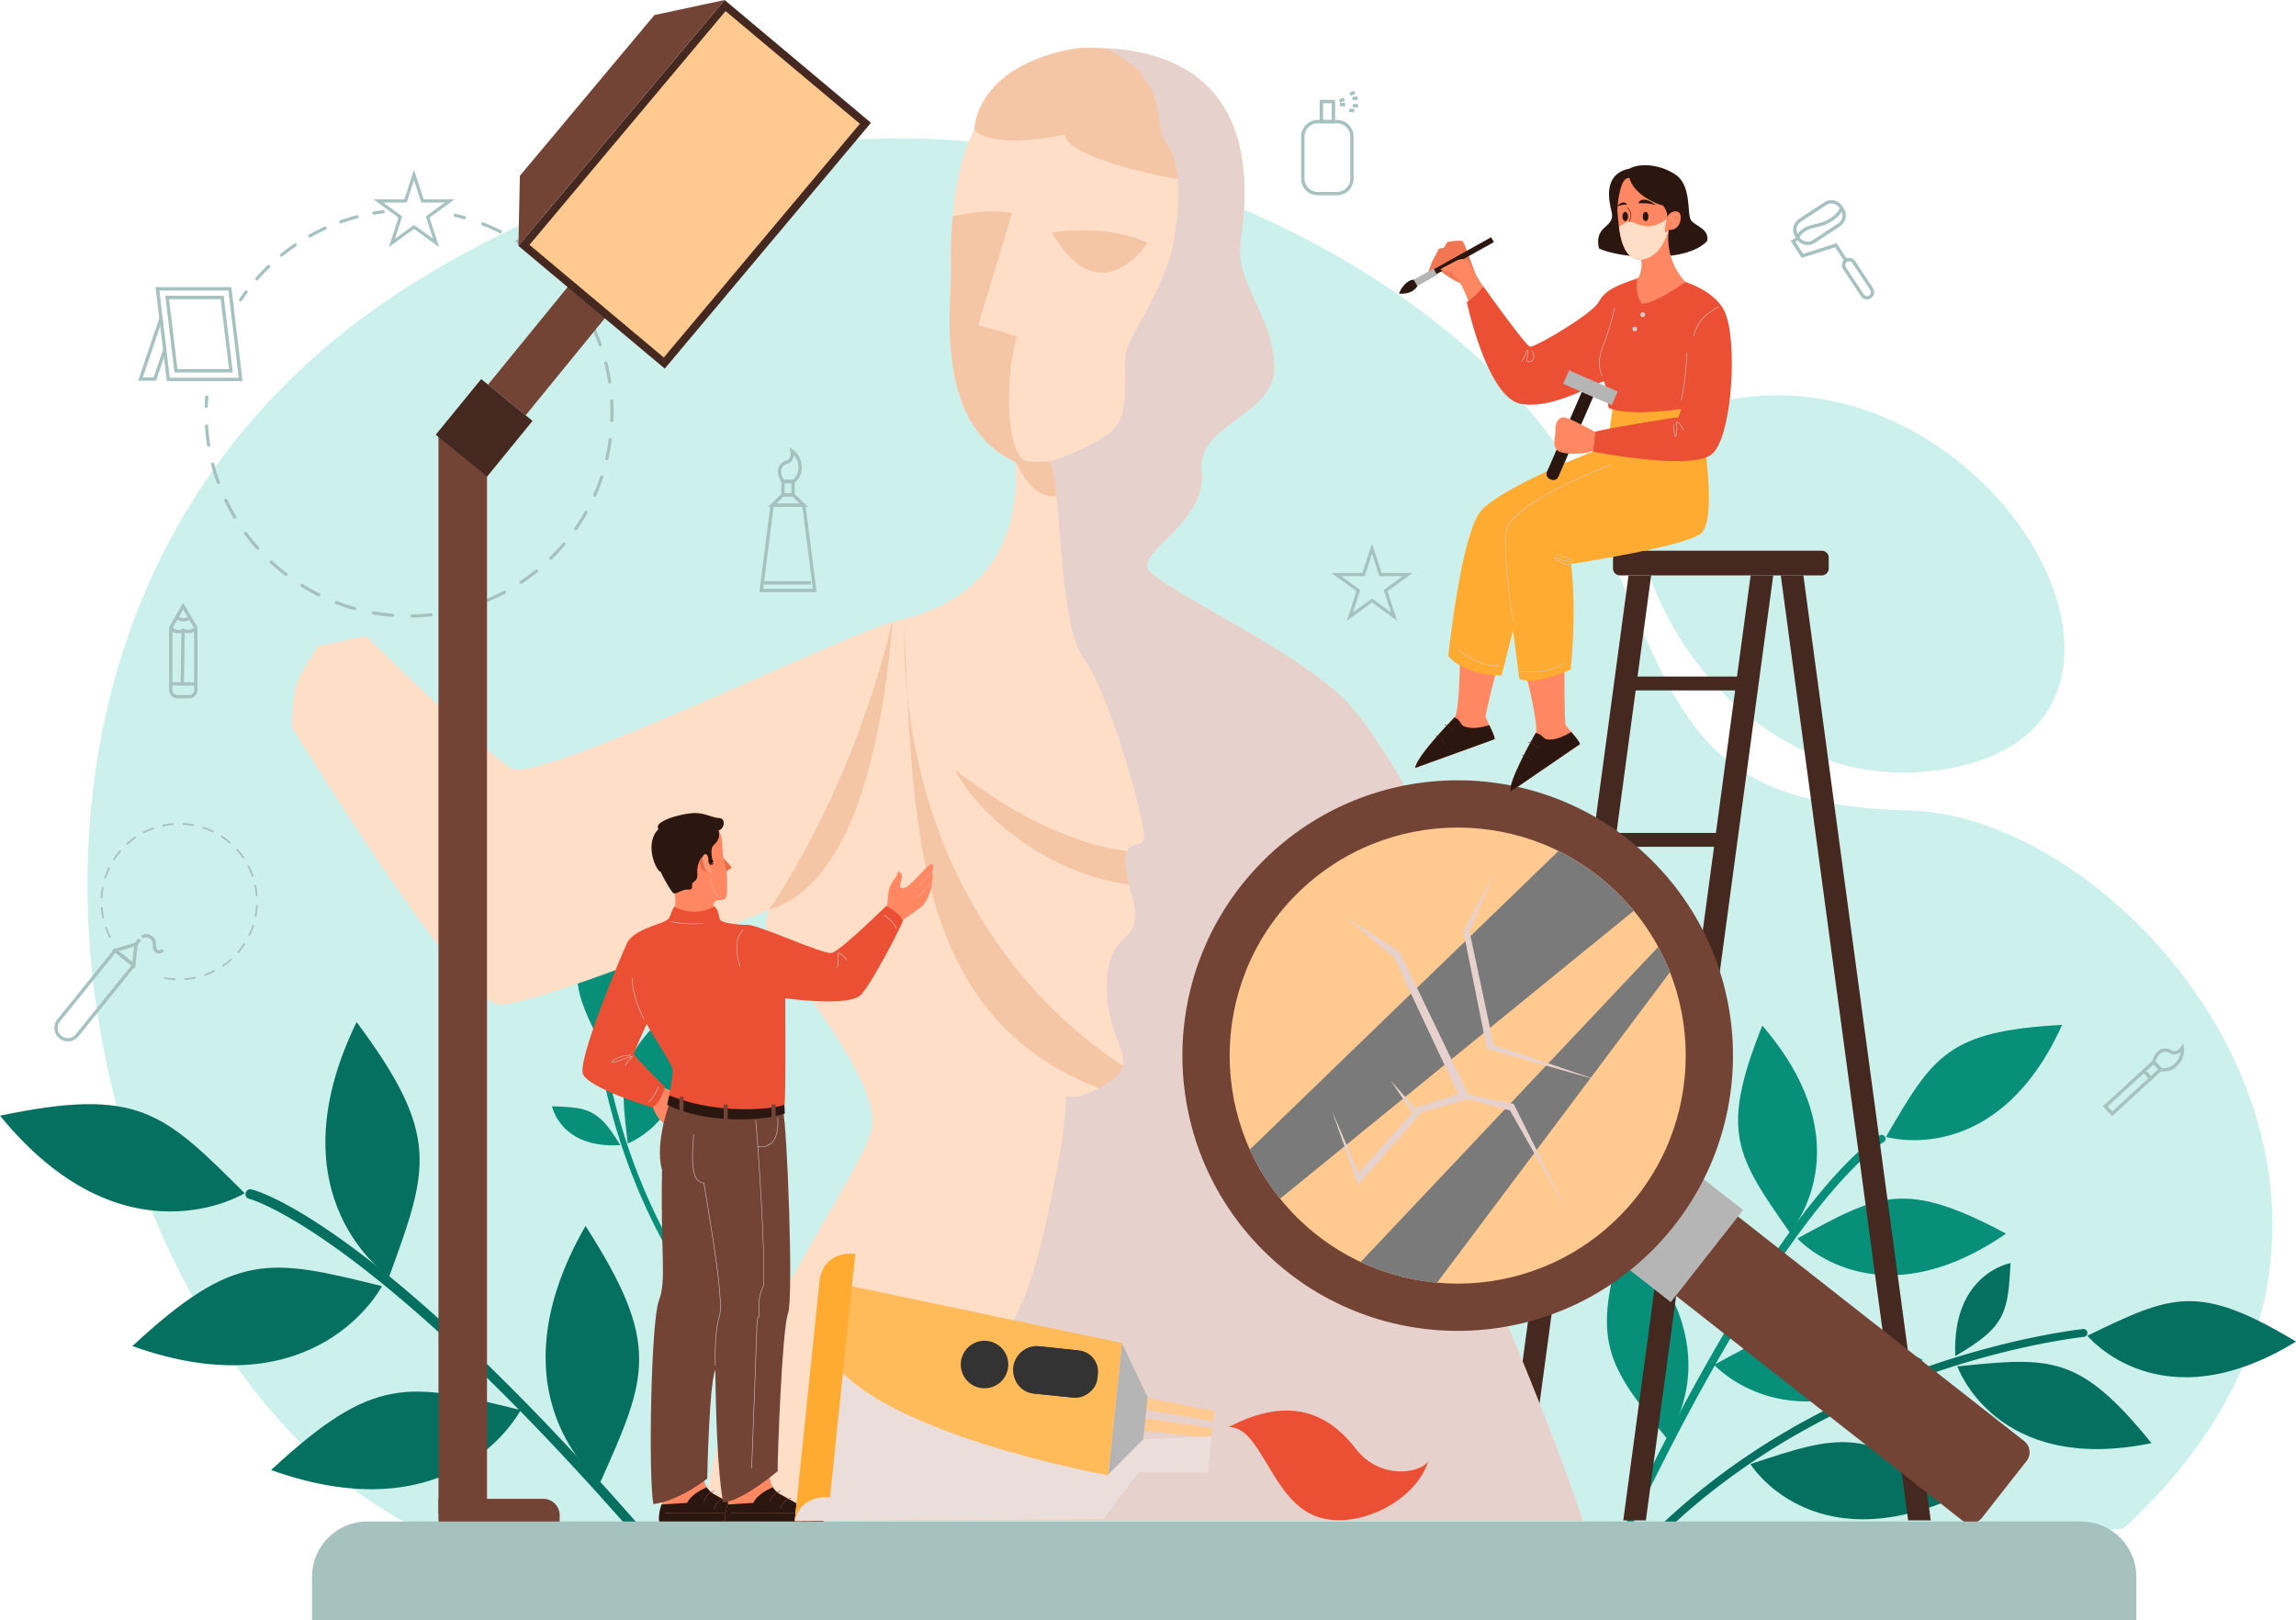 <svg xmlns="http://www.w3.org/2000/svg" width="1037.465" height="732.078" viewBox="0 0 1037.465 732.078">
  <g id="art-restoration-after-fire-damage" transform="translate(-481.5 -402.897)">
    <path id="Path_1" data-name="Path 1" d="M718.866,1160.379c-158.741-65.446-254.821-419.132-6.962-569.518s484.578,4.177,526.352,100.258,44.559,137.854,146.209,140.639,252.036,181.02,96.08,324.445C1268.89,1175.7,718.866,1160.379,718.866,1160.379Z" transform="translate(-39.516 -62.572)" fill="#ccf0eb"/>
    <g id="Group_14" data-name="Group 14" transform="translate(543.923 479.653)">
      <g id="Group_4" data-name="Group 4" transform="translate(30.044 19.846)">
        <g id="Group_1" data-name="Group 1" transform="translate(112.537)">
          <path id="Path_2" data-name="Path 2" d="M896.389,598.606a.728.728,0,0,1-.2-.027c-1.362-.385-2.747-.743-4.118-1.062a.715.715,0,1,1,.323-1.392c1.393.324,2.8.687,4.184,1.078a.715.715,0,0,1-.194,1.4Z" transform="translate(-891.523 -596.106)" fill="#a5c2be"/>
        </g>
        <g id="Group_2" data-name="Group 2" transform="translate(0.137 3.844)">
          <path id="Path_3" data-name="Path 3" d="M760.217,782.386a.714.714,0,0,1-.009-1.429c2.878-.039,5.782-.215,8.629-.523a.715.715,0,0,1,.154,1.421c-2.892.313-5.84.49-8.762.53Zm-8.707-.289-.058,0c-2.913-.234-5.844-.609-8.709-1.116a.715.715,0,1,1,.249-1.407c2.821.5,5.706.869,8.574,1.1a.714.714,0,0,1-.057,1.426Zm26.009-1.584a.715.715,0,0,1-.143-1.414c2.814-.579,5.632-1.3,8.374-2.145a.714.714,0,1,1,.42,1.365c-2.786.857-5.648,1.591-8.506,2.179A.682.682,0,0,1,777.519,780.513Zm-43.148-1.449a.709.709,0,0,1-.191-.026c-2.811-.78-5.617-1.7-8.34-2.75a.714.714,0,1,1,.512-1.334c2.68,1.029,5.442,1.94,8.21,2.708a.715.715,0,0,1-.191,1.4Zm59.784-3.671a.715.715,0,0,1-.275-1.375c2.647-1.1,5.276-2.345,7.814-3.7a.714.714,0,0,1,.672,1.261c-2.576,1.374-5.247,2.638-7.936,3.757A.708.708,0,0,1,794.155,775.393Zm-76.037-2.566a.71.71,0,0,1-.318-.075c-2.609-1.3-5.188-2.741-7.666-4.285a.715.715,0,0,1,.755-1.213c2.44,1.52,4.979,2.94,7.547,4.219a.714.714,0,0,1-.319,1.354Zm91.4-5.623a.714.714,0,0,1-.4-1.31c2.394-1.586,4.74-3.3,6.975-5.111a.714.714,0,1,1,.9,1.111c-2.269,1.834-4.653,3.58-7.084,5.19A.711.711,0,0,1,809.516,767.2Zm-106.172-3.583a.711.711,0,0,1-.433-.147c-2.316-1.768-4.577-3.671-6.72-5.654a.715.715,0,1,1,.97-1.049c2.11,1.953,4.336,3.825,6.616,5.567a.715.715,0,0,1-.434,1.282Zm119.712-7.359a.715.715,0,0,1-.5-1.225c2.054-2.009,4.036-4.139,5.89-6.331a.714.714,0,0,1,1.091.923c-1.883,2.226-3.9,4.389-5.982,6.429A.712.712,0,0,1,823.056,756.262ZM690.567,751.8a.714.714,0,0,1-.533-.238c-1.946-2.176-3.809-4.469-5.538-6.816a.715.715,0,0,1,1.15-.848c1.7,2.31,3.536,4.568,5.453,6.711a.715.715,0,0,1-.532,1.191ZM834.3,742.97a.714.714,0,0,1-.586-1.122c1.639-2.358,3.184-4.823,4.592-7.326a.714.714,0,0,1,1.245.7c-1.43,2.542-3,5.045-4.664,7.441A.715.715,0,0,1,834.3,742.97ZM680.242,737.78a.714.714,0,0,1-.614-.347c-1.5-2.5-2.9-5.106-4.152-7.738a.715.715,0,0,1,1.29-.615c1.235,2.591,2.611,5.154,4.088,7.618a.714.714,0,0,1-.612,1.081Zm162.59-9.983a.716.716,0,0,1-.652-1c1.164-2.627,2.213-5.34,3.119-8.064a.715.715,0,1,1,1.356.451c-.92,2.766-1.987,5.522-3.169,8.191A.715.715,0,0,1,842.832,727.8Zm-170.079-5.73a.715.715,0,0,1-.671-.47c-1-2.741-1.874-5.562-2.606-8.386a.715.715,0,0,1,1.383-.358c.72,2.78,1.583,5.557,2.565,8.255a.715.715,0,0,1-.671.959ZM848.329,711.28a.716.716,0,0,1-.7-.874c.641-2.795,1.155-5.657,1.528-8.508a.715.715,0,0,1,1.417.186c-.379,2.9-.9,5.8-1.552,8.642A.715.715,0,0,1,848.329,711.28Zm-179.941-6.062a.715.715,0,0,1-.7-.6c-.457-2.875-.782-5.811-.966-8.726a.714.714,0,1,1,1.426-.09c.182,2.87.5,5.761.953,8.592a.715.715,0,0,1-.594.818A.73.73,0,0,1,668.388,705.218Zm182.2-11.2h-.025a.716.716,0,0,1-.689-.74c.039-1.094.059-2.206.059-3.3,0-1.776-.052-3.574-.154-5.343a.715.715,0,1,1,1.427-.083c.1,1.8.156,3.622.156,5.426,0,1.114-.02,2.243-.059,3.354A.715.715,0,0,1,850.589,694.022Zm-1.011-17.378a.714.714,0,0,1-.7-.606c-.437-2.84-1.016-5.691-1.72-8.473a.714.714,0,0,1,1.385-.351c.716,2.826,1.3,5.722,1.747,8.607a.714.714,0,0,1-.6.814A.74.74,0,0,1,849.578,676.644ZM845.3,659.769a.716.716,0,0,1-.673-.473c-.967-2.7-2.077-5.388-3.3-7.987a.714.714,0,0,1,1.293-.608c1.241,2.639,2.368,5.368,3.351,8.112a.715.715,0,0,1-.672.956Zm-7.4-15.746a.713.713,0,0,1-.615-.35c-1.462-2.468-3.062-4.9-4.754-7.22a.715.715,0,1,1,1.155-.841c1.719,2.358,3.343,4.826,4.829,7.333a.714.714,0,0,1-.614,1.078Zm-10.251-14.068a.714.714,0,0,1-.535-.241c-1.9-2.15-3.93-4.236-6.028-6.2a.715.715,0,1,1,.976-1.044c2.131,1.993,4.191,4.111,6.123,6.3a.714.714,0,0,1-.535,1.188Zm-12.715-11.893a.713.713,0,0,1-.437-.149c-2.274-1.756-4.659-3.423-7.088-4.954a.714.714,0,1,1,.762-1.208c2.467,1.555,4.889,3.248,7.2,5.032a.715.715,0,0,1-.437,1.28ZM800.2,608.776a.7.7,0,0,1-.321-.077c-2.565-1.295-5.223-2.48-7.9-3.523a.715.715,0,0,1,.519-1.331c2.718,1.06,5.418,2.264,8.024,3.579a.715.715,0,0,1-.323,1.352Z" transform="translate(-666.715 -603.795)" fill="#a5c2be"/>
        </g>
        <g id="Group_3" data-name="Group 3" transform="translate(0 82.053)">
          <path id="Path_4" data-name="Path 4" d="M667.156,765.926h-.023a.714.714,0,0,1-.691-.737c.046-1.432.125-2.884.237-4.313a.715.715,0,0,1,1.425.112c-.111,1.408-.189,2.837-.234,4.247A.714.714,0,0,1,667.156,765.926Z" transform="translate(-666.441 -760.218)" fill="#a5c2be"/>
        </g>
      </g>
      <g id="Group_8" data-name="Group 8" transform="translate(45.591 18.195)">
        <g id="Group_5" data-name="Group 5" transform="translate(0 36.293)">
          <path id="Path_5" data-name="Path 5" d="M698.249,670.322a.715.715,0,0,1-.591-1.113c.8-1.189,1.641-2.375,2.5-3.525a.714.714,0,1,1,1.146.852c-.842,1.132-1.669,2.3-2.457,3.471A.714.714,0,0,1,698.249,670.322Z" transform="translate(-697.536 -665.395)" fill="#a5c2be"/>
        </g>
        <g id="Group_6" data-name="Group 6" transform="translate(7.337 2.297)">
          <path id="Path_6" data-name="Path 6" d="M712.924,626.833a.714.714,0,0,1-.535-1.187c1.708-1.935,3.519-3.822,5.384-5.609a.715.715,0,0,1,.989,1.031c-1.836,1.759-3.62,3.618-5.3,5.523A.712.712,0,0,1,712.924,626.833Zm11.135-10.665a.715.715,0,0,1-.45-1.27c2.01-1.626,4.111-3.185,6.244-4.633a.714.714,0,1,1,.8,1.182c-2.1,1.426-4.169,2.961-6.148,4.562A.712.712,0,0,1,724.058,616.167Zm12.756-8.659a.714.714,0,0,1-.351-1.337c2.252-1.267,4.584-2.451,6.932-3.522a.715.715,0,1,1,.593,1.3c-2.311,1.054-4.608,2.22-6.825,3.467A.707.707,0,0,1,736.814,607.508Zm14.027-6.394a.715.715,0,0,1-.24-1.388c2.434-.869,4.933-1.644,7.426-2.3a.714.714,0,1,1,.365,1.381c-2.455.648-4.914,1.41-7.311,2.266A.706.706,0,0,1,750.841,601.114Z" transform="translate(-712.21 -597.4)" fill="#a5c2be"/>
        </g>
        <g id="Group_7" data-name="Group 7" transform="translate(60.173)">
          <path id="Path_7" data-name="Path 7" d="M818.6,594.876a.714.714,0,0,1-.122-1.418c1.41-.247,2.848-.465,4.273-.646a.715.715,0,1,1,.18,1.418c-1.4.179-2.817.392-4.206.635A.706.706,0,0,1,818.6,594.876Z" transform="translate(-817.885 -592.806)" fill="#a5c2be"/>
        </g>
      </g>
      <g id="Group_9" data-name="Group 9" transform="translate(106.303 0)">
        <path id="Path_8" data-name="Path 8" d="M848.649,591.31l-11.339-8.238-11.339,8.238,4.33-13.329-11.338-8.238h14.015l4.331-13.329,4.331,13.329h14.015l-11.338,8.238Zm-11.339-10,8.621,6.263-3.293-10.134,8.621-6.263H840.6l-3.293-10.134-3.293,10.134H823.362l8.621,6.263-3.293,10.134Z" transform="translate(-818.964 -556.414)" fill="#a5c2be"/>
      </g>
      <g id="Group_13" data-name="Group 13" transform="translate(0 52.997)">
        <g id="Group_10" data-name="Group 10" transform="translate(7.876)">
          <path id="Path_9" data-name="Path 9" d="M661.409,704.862H627.172L622.1,662.411h34.236Zm-32.893-1.513H659.7L655,663.924H623.808Z" transform="translate(-622.103 -662.411)" fill="#a5c2be"/>
        </g>
        <g id="Group_11" data-name="Group 11" transform="translate(12.281 3.911)">
          <path id="Path_10" data-name="Path 10" d="M661.408,704.863H635.05l-4.136-34.629h26.359Zm-25.016-1.513H659.7l-3.773-31.6H632.619Z" transform="translate(-630.914 -670.234)" fill="#a5c2be"/>
        </g>
        <g id="Group_12" data-name="Group 12" transform="translate(0 13.845)">
          <path id="Path_11" data-name="Path 11" d="M614.452,718.516h-8.1l9.624-28.415,1.433.485L608.461,717h4.906l4.276-12.626,1.433.486Z" transform="translate(-606.351 -690.101)" fill="#a5c2be"/>
        </g>
      </g>
    </g>
    <g id="Group_15" data-name="Group 15" transform="translate(1207.598 866.019)">
      <path id="Path_12" data-name="Path 12" d="M1953.238,1604.073a1.78,1.78,0,0,1-1.6-2.548c71.146-148.509,112.526-171.85,114.253-172.771a1.779,1.779,0,0,1,1.675,3.14c-.41.222-42.3,24.185-112.719,171.168A1.779,1.779,0,0,1,1953.238,1604.073Z" transform="translate(-1942.602 -1378.86)" fill="#078f7a"/>
      <path id="Path_13" data-name="Path 13" d="M2185.944,1379.766c21.351-36.668,27.849-47.808,79.6-50.593C2235.84,1394.851,2185.944,1379.766,2185.944,1379.766Z" transform="translate(-2059.848 -1329.173)" fill="#078f7a"/>
      <path id="Path_14" data-name="Path 14" d="M2105.887,1504.2c37.223-20.368,48.542-26.55,94.294-2.2C2140.819,1542.9,2105.887,1504.2,2105.887,1504.2Z" transform="translate(-2019.818 -1407.684)" fill="#078f7a"/>
      <path id="Path_15" data-name="Path 15" d="M2075.642,1423.316c-24.286-34.794-31.659-45.375-12.416-93.5C2110.316,1384.393,2075.642,1423.316,2075.642,1423.316Z" transform="translate(-1993.015 -1329.495)" fill="#078f7a"/>
      <path id="Path_16" data-name="Path 16" d="M1960.688,1610.211c-26.633-33.032-34.72-43.078-18.851-92.417C1992.588,1568.984,1960.688,1610.211,1960.688,1610.211Z" transform="translate(-1933.744 -1423.487)" fill="#078f7a"/>
      <path id="Path_17" data-name="Path 17" d="M2030.691,1618.391c37.223-20.368,48.542-26.55,94.294-2.2C2065.623,1657.082,2030.691,1618.391,2030.691,1618.391Z" transform="translate(-1982.219 -1464.779)" fill="#078f7a"/>
    </g>
    <g id="Group_16" data-name="Group 16" transform="translate(481.5 864.732)">
      <path id="Path_18" data-name="Path 18" d="M895.29,1650.706a2.189,2.189,0,0,0,1.1-3.534c-131.353-154.092-187.889-168.8-190.231-169.346a2.188,2.188,0,1,0-1,4.259c.557.135,57.9,15.416,187.9,167.925A2.188,2.188,0,0,0,895.29,1650.706Z" transform="translate(-592.49 -1402.185)" fill="#067060"/>
      <path id="Path_19" data-name="Path 19" d="M592.052,1441.056C555.122,1404.2,543.888,1393.009,481.5,1406,537.5,1474.707,592.052,1441.056,592.052,1441.056Z" transform="translate(-481.5 -1363.698)" fill="#067060"/>
      <path id="Path_20" data-name="Path 20" d="M713.931,1556.918c-50.659-12.481-66.059-16.261-112.766,27.094C684.6,1613.91,713.931,1556.918,713.931,1556.918Z" transform="translate(-541.335 -1437.585)" fill="#067060"/>
      <path id="Path_21" data-name="Path 21" d="M804.377,1441.638c17.9-49.006,23.331-63.906-14.7-115.04C750.9,1406.3,804.377,1441.638,804.377,1441.638Z" transform="translate(-628.541 -1326.598)" fill="#067060"/>
      <path id="Path_22" data-name="Path 22" d="M999.345,1626.651c21.247-47.651,27.694-62.139-6.713-115.781C948.441,1587.7,999.345,1626.651,999.345,1626.651Z" transform="translate(-728.055 -1418.738)" fill="#067060"/>
      <path id="Path_23" data-name="Path 23" d="M839.282,1668.94c-50.659-12.48-66.059-16.261-112.766,27.094C809.955,1725.932,839.282,1668.94,839.282,1668.94Z" transform="translate(-604.012 -1493.598)" fill="#067060"/>
    </g>
    <g id="Group_17" data-name="Group 17" transform="translate(1229.684 973.635)">
      <path id="Path_24" data-name="Path 24" d="M1979.7,1697.373a1.779,1.779,0,0,1-1.237-3.057c75.062-72.667,173.511-87.972,192.484-90.3a1.779,1.779,0,0,1,.433,3.532c-18.775,2.305-116.2,17.448-190.443,89.326A1.774,1.774,0,0,1,1979.7,1697.373Z" transform="translate(-1977.918 -1574.207)" fill="#067060"/>
      <path id="Path_25" data-name="Path 25" d="M2063.383,1716.179c40.28-13.34,52.526-17.385,93.152,14.8C2090.785,1760.522,2063.383,1716.179,2063.383,1716.179Z" transform="translate(-2020.652 -1625.339)" fill="#067060"/>
      <path id="Path_26" data-name="Path 26" d="M2250.473,1635.75c42.216-4.272,55.048-5.56,87.713,34.679C2267.588,1684.987,2250.473,1635.75,2250.473,1635.75Z" transform="translate(-2114.2 -1589.057)" fill="#067060"/>
      <path id="Path_27" data-name="Path 27" d="M2273.5,1544.411c-1.3,21.953-1.7,28.625-24.992,42.014C2246.889,1549.1,2273.5,1544.411,2273.5,1544.411Z" transform="translate(-2113.181 -1544.411)" fill="#067060"/>
      <path id="Path_28" data-name="Path 28" d="M2367.929,1594.452c38.22-18.429,49.841-24.021,94.282,2.647C2400.826,1634.887,2367.929,1594.452,2367.929,1594.452Z" transform="translate(-2172.93 -1561.629)" fill="#067060"/>
    </g>
    <g id="Group_18" data-name="Group 18" transform="translate(730.937 808.638)">
      <path id="Path_29" data-name="Path 29" d="M1093.207,1490.471a1.292,1.292,0,0,1-2.2.941c-53.809-53.5-66.288-124.778-68.243-138.523a1.311,1.311,0,0,1-.013-.159,1.292,1.292,0,0,1,2.571-.2c1.935,13.6,14.282,84.135,67.507,137.054A1.287,1.287,0,0,1,1093.207,1490.471Z" transform="translate(-1001.57 -1282.913)" fill="#078f7a"/>
      <path id="Path_30" data-name="Path 30" d="M1107.8,1503.1c-10.246-29.065-13.353-37.9,9.454-67.849C1139.62,1482.589,1107.8,1503.1,1107.8,1503.1Z" transform="translate(-1040.205 -1324.834)" fill="#078f7a"/>
      <path id="Path_31" data-name="Path 31" d="M1046.979,1372.143c-3.687-30.6-4.8-39.9,23.966-64.175C1082.5,1359.032,1046.979,1372.143,1046.979,1372.143Z" transform="translate(-1012.74 -1261.189)" fill="#078f7a"/>
      <path id="Path_32" data-name="Path 32" d="M980.391,1402.7c15.959.641,20.81.84,30.855,17.566C984.164,1421.953,980.391,1402.7,980.391,1402.7Z" transform="translate(-980.391 -1308.555)" fill="#078f7a"/>
      <path id="Path_33" data-name="Path 33" d="M1015.121,1282.909c-13.913-27.5-18.134-35.86.614-68.5C1044.027,1258.458,1015.121,1282.909,1015.121,1282.909Z" transform="translate(-991.768 -1214.407)" fill="#078f7a"/>
    </g>
    <path id="Path_34" data-name="Path 34" d="M1983.71,766.82c-62.592,21.091,2.785,185.2,119.752,161.526S2111.816,723.654,1983.71,766.82Z" transform="translate(-739.019 -178.655)" fill="#ccf0eb"/>
    <g id="Group_19" data-name="Group 19" transform="translate(1159.828 651.754)">
      <path id="Rectangle_1" data-name="Rectangle 1" d="M3.13,0H94.342a3.13,3.13,0,0,1,3.13,3.13V8.009a3.131,3.131,0,0,1-3.131,3.131H3.131A3.131,3.131,0,0,1,0,8.009V3.13A3.13,3.13,0,0,1,3.13,0Z" transform="translate(50.516)" fill="#452920"/>
      <path id="Path_35" data-name="Path 35" d="M1958.732,1349.93H1948.52l57.555-427.023h10.211Z" transform="translate(-1893.363 -911.768)" fill="#452920"/>
      <path id="Path_36" data-name="Path 36" d="M2148.421,1349.93h10.211l-57.555-427.023h-10.211Z" transform="translate(-1964.538 -911.768)" fill="#452920"/>
      <path id="Path_37" data-name="Path 37" d="M1848.414,1349.93H1838.2l57.555-427.023h10.211Z" transform="translate(-1838.202 -911.768)" fill="#452920"/>
      <rect id="Rectangle_2" data-name="Rectangle 2" width="54.306" height="6.266" transform="translate(56.085 56.859)" fill="#452920"/>
      <rect id="Rectangle_3" data-name="Rectangle 3" width="54.306" height="6.266" transform="translate(44.598 127.527)" fill="#452920"/>
    </g>
    <g id="Group_24" data-name="Group 24" transform="translate(613.363 424.55)">
      <path id="Path_38" data-name="Path 38" d="M1099.959,446.329c-44.561,7.622-46.319,34.593-46.319,36.938-8.795,15.244-11.14,46.319-10.554,61.564s-8.8,71.531,29.316,88.534c2.345,52.769-32.248,66.84-53.355,71.531s-162.411,74.462-174.724,66.841-65.668-59.8-65.668-59.8l-21.694,4.691s-8.795,13.485-9.968,18.176-1.759,18.176-1.759,18.176,76.222,124.886,93.811,125.473S961,835.646,961,835.646a16.573,16.573,0,0,0,0,14.071c3.518,7.622,50.424,62.15,46.319,84.43S932.272,1048.48,932.272,1111.8h396.353s-12.9-40.456-48.078-121.368-38.7-107.883-38.7-111.4,39.87-36.352,39.87-36.352-36.352-75.049-58.632-99.675-88.925-53.771-91.27-61.979,26.775-21.279,24.43-43.559,34.007-24.625,32.834-48.078-17.589-36.352-15.244-55.115S1187.907,442.811,1099.959,446.329Z" transform="translate(-745.235 -446.205)" fill="#ffdec8"/>
      <g id="Group_21" data-name="Group 21" transform="translate(297.234 73.896)">
        <g id="Group_20" data-name="Group 20">
          <path id="Path_39" data-name="Path 39" d="M1425.95,692.514c-17.327,12.617-44.937,16.125-51.8,14.166-8.209-2.345-10.163-35.57-3.909-56.287l-17.59-5.081,15.245-50.424s-6.985-2.65-26.749,1.219a178.865,178.865,0,0,0-.808,22.625c.587,15.245-8.795,71.532,29.317,88.535C1384.644,737.768,1400.109,718.166,1425.95,692.514Z" transform="translate(-1339.724 -594.002)" fill="#f5c6a6"/>
        </g>
      </g>
      <path id="Path_40" data-name="Path 40" d="M1432.036,611.954c26.971-3.909,43.388,4.69,43.388,4.69C1474.251,618.208,1453.534,649.088,1432.036,611.954Z" transform="translate(-1088.647 -528.573)" fill="#f5c6a6"/>
      <g id="Group_23" data-name="Group 23" transform="translate(308.405 0)">
        <g id="Group_22" data-name="Group 22">
          <path id="Path_41" data-name="Path 41" d="M1402.914,485.416c1.172,10.945,48.469,19.935,52.769,20.326s-5.863,35.18,5.863,45.733c2.735-4.3,13.29-5.082,17.98,7.817s-9.773,40.652-27.362,36.742c-1.083.361-13.5,66.8-12.159,83.054,1.6-8.265,26.851-20.875,24.668-41.621-2.346-22.28,34.006-24.625,32.834-48.078s-17.59-36.352-15.245-55.115,14.072-91.466-73.876-87.948c-44.561,7.622-46.319,34.593-46.319,36.938C1362.066,483.267,1368.515,492.453,1402.914,485.416Z" transform="translate(-1362.066 -446.205)" fill="#f5c6a6"/>
        </g>
      </g>
      <path id="Path_42" data-name="Path 42" d="M1176.782,1094.49c43.583-66.45,55.7-132.9,55.7-130.554C1226.228,1040.157,1207.466,1085.109,1176.782,1094.49Z" transform="translate(-961.016 -705.049)" fill="#f5c6a6"/>
      <path id="Path_43" data-name="Path 43" d="M1298.723,969.468c4.691,105.538,4.1,207.558,142.476,220.457C1353.837,1157.677,1297.551,1073.247,1298.723,969.468Z" transform="translate(-1021.979 -707.846)" fill="#f5c6a6"/>
      <path id="Path_44" data-name="Path 44" d="M1344.476,1071.37c83.844,65.082,132.509,27.557,132.509,20.521,2.931-31.661,29.9-49.251,43.974-47.492-21.108,5.277-38.7,35.766-35.179,63.323C1423.629,1149.351,1359.72,1101.273,1344.476,1071.37Z" transform="translate(-1044.865 -745.252)" fill="#f5c6a6"/>
    </g>
    <path id="Path_45" data-name="Path 45" d="M1594.681,1112.011s-12.9-40.456-48.078-121.368-38.7-107.883-38.7-111.4,39.87-36.352,39.87-36.352-36.352-75.049-58.632-99.675-88.926-53.771-91.271-61.979c-2.139-7.489,21.909-19.027,24.36-37.913,0-.021.005-.042.008-.062q.051-.4.089-.8c.007-.071.011-.143.018-.215.019-.229.037-.458.049-.689.006-.114.01-.229.015-.344.008-.2.016-.391.019-.589,0-.156,0-.315,0-.473s0-.323,0-.485c0-.211-.016-.424-.026-.636-.006-.115-.009-.229-.016-.344q-.031-.5-.084-1.005c-.97-9.212,4.676-15.015,11.549-20.312q.41-.316.826-.63c9.6-7.255,21.128-13.766,20.46-27.137-.755-15.094-7.82-25.818-12.138-36.545-2.391-5.941-3.943-11.883-3.107-18.57,1.27-10.163,5.291-36.153-5.266-57.283q-.837-1.675-1.8-3.308-.526-.889-1.09-1.763c-8.673-13.418-24.412-23.939-52.285-25.51,18.147,10.194,16.87,14.464,16.87,14.464,6.348,2.72,7.255,26.3,9.069,26.753,5.895,7.255,8.162,19.952,4.988,42.625s-19.045,43.078-21.765,52.147,3.174,29.474-7.709,37.636S1353.7,633.4,1353.7,633.4c5.441,8.616,3.627,73.006,15.417,88.876s28.568,75.727,27.207,81.621-13.6-3.627-5.895,23.579-10.429,13.6-10.883,42.625,19.5,34.462-4.081,46.705-7.935-16.1-19.5,41.717-16.324,65.3-52.374,109.508a176.625,176.625,0,0,0-26.263,43.984Z" transform="translate(-397.928 -21.863)" fill="#e6d1cc" style="mix-blend-mode: multiply;isolation: isolate"/>
    <path id="Path_46" data-name="Path 46" d="M1657.819,1366.531c-35.179-80.912-38.7-107.883-38.7-111.4s39.87-36.352,39.87-36.352-1.717-3.544-4.631-9.341a107.16,107.16,0,1,0,14.705,183.358Q1663.867,1380.459,1657.819,1366.531Z" transform="translate(-509.145 -397.751)" fill="#e6d1cc" style="mix-blend-mode: multiply;isolation: isolate"/>
    <g id="Group_25" data-name="Group 25" transform="translate(678.4 402.897)">
      <rect id="Rectangle_4" data-name="Rectangle 4" width="21.931" height="487.711" transform="translate(23.152 683.77) rotate(180)" fill="#734436"/>
      <rect id="Rectangle_5" data-name="Rectangle 5" width="21.931" height="58.832" transform="translate(60.802 128.213) rotate(39.194)" fill="#734436"/>
      <rect id="Rectangle_6" data-name="Rectangle 6" width="29.927" height="32.48" transform="matrix(0.775, 0.632, -0.632, 0.775, 20.525, 171.282)" fill="#452920"/>
      <rect id="Rectangle_7" data-name="Rectangle 7" width="144.987" height="86.333" transform="translate(37.334 111.078) rotate(-50.007)" fill="#452920"/>
      <rect id="Rectangle_8" data-name="Rectangle 8" width="137.87" height="79.216" transform="translate(191.645 55.925) rotate(129.993)" fill="#ffc98f"/>
      <path id="Path_47" data-name="Path 47" d="M1011.46,409.7l-60.8,72.64-.671,31.637L1043.167,402.9Z" transform="translate(-912.65 -402.897)" fill="#734436"/>
      <path id="Rectangle_9" data-name="Rectangle 9" d="M0,0H47.335A7.435,7.435,0,0,1,54.77,7.435v5.794a0,0,0,0,1,0,0H0a0,0,0,0,1,0,0V0A0,0,0,0,1,0,0Z" transform="translate(1.221 677.272)" fill="#734436"/>
    </g>
    <g id="Group_28" data-name="Group 28" transform="translate(964.251 703.971)">
      <rect id="Rectangle_10" data-name="Rectangle 10" width="52.914" height="27.849" transform="matrix(0.617, -0.787, 0.787, 0.617, 250.263, 270.134)" fill="#b5b5b5"/>
      <path id="Path_48" data-name="Path 48" d="M2024.063,1502.325l-28.081,35.784,129.347,101.5a6.391,6.391,0,0,0,8.973-1.083l20.19-25.729a6.391,6.391,0,0,0-1.082-8.973Z" transform="translate(-1721.518 -1253.704)" fill="#734436"/>
      <g id="Group_27" data-name="Group 27" transform="translate(0 0)">
        <circle id="Ellipse_1" data-name="Ellipse 1" cx="124.394" cy="124.394" r="124.394" transform="translate(0 175.919) rotate(-45)" fill="#734436"/>
        <circle id="Ellipse_2" data-name="Ellipse 2" cx="103.042" cy="103.042" r="103.042" transform="translate(30.195 175.919) rotate(-45)" fill="#ffc98f"/>
        <g id="Group_26" data-name="Group 26" transform="translate(82.001 83.474)">
          <path id="Path_49" data-name="Path 49" d="M1624.737,1329.127l159.814-130.109a103.44,103.44,0,0,0-34.039-27l-139.47,134.9A103.031,103.031,0,0,0,1624.737,1329.127Z" transform="translate(-1611.042 -1172.02)" fill="#7a7a7a" style="mix-blend-mode: screen;isolation: isolate"/>
          <path id="Path_50" data-name="Path 50" d="M1850.962,1270.11a102.522,102.522,0,0,0-5.312-11.4l-134.459,142.369a102.394,102.394,0,0,0,34.531,9.351Z" transform="translate(-1661.118 -1215.366)" fill="#7a7a7a" style="mix-blend-mode: screen;isolation: isolate"/>
        </g>
        <path id="Path_51" data-name="Path 51" d="M1691.2,1231.589l24.6,15.781,31.1,64.518,20.423,4.177,23.9,48.04-25.529-45.023-18.8-5.106-21.351,6.034L1697,1352.734l-11.836-33.651,12.068,28.081,24.368-27.153-9.979-14.621,11.14,12.532,19.495-6.266-29.01-61.733Z" transform="translate(-1566.103 -1118.331)" fill="#e6d1cc" style="mix-blend-mode: multiply;isolation: isolate"/>
        <path id="Path_52" data-name="Path 52" d="M1818.147,1191.671l-14.157,26.457,10.676,53.146,50.129,14.157-47.112-16.013-10.908-51.289Z" transform="translate(-1625.519 -1098.371)" fill="#e6d1cc" style="mix-blend-mode: multiply;isolation: isolate"/>
      </g>
    </g>
    <g id="Group_29" data-name="Group 29" transform="translate(744.695 770.306)">
      <path id="Path_53" data-name="Path 53" d="M1075.064,1385.271a31.912,31.912,0,0,1,5.589,2.438s-1.486,14.031-2.437,14.864-6.718-4.1-7.372-10.048S1075.064,1385.271,1075.064,1385.271Z" transform="translate(-1039.347 -1261.509)" fill="#ff8762"/>
      <path id="Path_54" data-name="Path 54" d="M1079.617,1744.645c-3.478,7.759-2.408,11.415-2.408,11.415h44.412c-.446-1.873-15.428-10.078-19.531-12.307s-4.994-6.421-4.994-9.364S1079.617,1744.645,1079.617,1744.645Z" transform="translate(-1042.483 -1435.86)" fill="#ff8762"/>
      <path id="Path_55" data-name="Path 55" d="M1102.092,1750.312a8.931,8.931,0,0,1-3.423-3.234c-7.511,3.192-8.884,7.069-8.884,7.069-.532,0-7.172.43-11.592.721-1.711,5.249-.982,7.751-.982,7.751h44.413C1121.177,1760.746,1106.195,1752.541,1102.092,1750.312Z" transform="translate(-1042.484 -1442.419)" fill="#2b1710"/>
      <path id="Path_56" data-name="Path 56" d="M1117.2,1770.491h0l-34.781-.178a.113.113,0,0,1-.113-.115.12.12,0,0,1,.114-.114l34.781.178a.114.114,0,1,1,0,.228Z" transform="translate(-1045.111 -1453.923)" fill="#734436"/>
      <path id="Path_57" data-name="Path 57" d="M1117.482,1755.294h-.012a.114.114,0,0,1-.1-.126c0-.032.414-3.3,4.711-4.91a.114.114,0,0,1,.08.213c-4.159,1.56-4.561,4.69-4.564,4.722A.114.114,0,0,1,1117.482,1755.294Z" transform="translate(-1062.64 -1444.005)" fill="#734436"/>
      <path id="Path_58" data-name="Path 58" d="M1127.025,1761.582h-.013a.114.114,0,0,1-.1-.125c0-.033.414-3.3,4.71-4.91a.114.114,0,1,1,.08.213c-4.159,1.56-4.56,4.691-4.564,4.722A.114.114,0,0,1,1127.025,1761.582Z" transform="translate(-1067.412 -1447.149)" fill="#734436"/>
      <path id="Path_59" data-name="Path 59" d="M1139.332,1744.645c-3.478,7.759-2.408,11.415-2.408,11.415h44.412c-.445-1.873-15.428-10.078-19.531-12.307s-4.994-6.421-4.994-9.364S1139.332,1744.645,1139.332,1744.645Z" transform="translate(-1072.341 -1435.86)" fill="#ff8762"/>
      <path id="Path_60" data-name="Path 60" d="M1078.466,1397.876s-7.313,18.728-3.746,31.213c-.713,39.6,2.141,49.585-1.427,59.039s-4.816,78.926-2.5,91.947c12.04-1.605,24.347-11.5,24.347-11.5s.8-42.272,3.656-49.228c.535,48.158,3.567,59.931,3.567,59.931,8.383-.357,24.614-14.091,24.614-14.091-.178-4.816,1.962-64.033,4.637-71.167s-.535-86.685-2.14-90.787S1078.466,1397.876,1078.466,1397.876Z" transform="translate(-1038.765 -1267.812)" fill="#734436"/>
      <path id="Path_61" data-name="Path 61" d="M1085.352,1392.881l-.892,4.281c17.123,8.562,43.164,7.491,53.153,3.924-.179-3.032-.179-4.1-.179-4.1Z" transform="translate(-1046.186 -1265.314)" fill="#2b1710"/>
      <path id="Path_62" data-name="Path 62" d="M1282.332,1203.652c.832-1.189.773-6,1.248-8.026a15.018,15.018,0,0,1,2.735-5.41c1.248-1.724.951-2.794,1.605-2.973s2.021.951,1.308,3.508-1.367,4.4,1.546,3.686,11.356-11.951,12.367-10.7-.119,3.508-.119,3.508a6.8,6.8,0,0,1,0,4.281c.357,2.14-1.9,9.572-5.291,11.951s-8.027,5.707-8.681,6.183S1282.332,1203.652,1282.332,1203.652Z" transform="translate(-1145.125 -1160.689)" fill="#ff8762"/>
      <path id="Path_63" data-name="Path 63" d="M1052.782,1219.149c-5.172.714-4.1,5.172-6.243,7.313s-15.517,4.281-18.55,10.88-22.652,53.153-19.8,59.217,29.965,14.8,31.214,14.8c3.924-1.605,5.707-9.275,5.707-9.275s-13.912-13.555-13.912-14.8,5.707-13.556,5.707-13.556c1.427,3.211,11.772,18.193,11.772,21.047s-1.6,11.237-1.6,11.237c24.971,9.989,51.369,5.351,52.082,4.1.714-1.783.357-47.98.357-47.98s28.9,4.1,34.246-1.605,19.263-33,18.907-33.532c-1.962-3.924-7.491-6.6-7.491-6.6s-20.69,20.333-24.614,21.225-32.819-12.664-37.992-12.664-11.594-.892-12.486-2.319-.178-6.6-5.351-6.778S1052.782,1219.149,1052.782,1219.149Z" transform="translate(-1007.909 -1178.445)" fill="#eb4f34"/>
      <path id="Path_64" data-name="Path 64" d="M1132.263,1174.021c2.5,4.013,5.708,6.064,5.083,6.6s-3.21,2.319-3.478,2.141S1132.263,1174.021,1132.263,1174.021Z" transform="translate(-1070.088 -1155.881)" fill="#eb6d47"/>
      <path id="Path_65" data-name="Path 65" d="M1109.431,1151.011c3.032,2.14,2.765,6.6,3.032,11.148s2.051,7.135,1.962,12.218.535,8.74-1.694,9.1-4.816,0-4.459,3.389a19.07,19.07,0,0,1-17.212.089,34.207,34.207,0,0,0-.714-9.186s4.994-21.671,5.262-22.028S1109.431,1151.011,1109.431,1151.011Z" transform="translate(-1049.129 -1144.375)" fill="#ff8762"/>
      <path id="Path_66" data-name="Path 66" d="M1100.628,1145.564c1.129,5.232-2.438,6.005-2.973,7.848s-.119,5.351.595,6.064a1.136,1.136,0,0,1-1.13,1.011,1.051,1.051,0,0,0,1.248-.238c-.118,1.13-1.545.951-1.724.714a17.823,17.823,0,0,0-1.9-2.794c-.357-.119.654-.773-.654-.892s-3.211,3.389-3.092,7.135-.595,3.508-1.9,4.7.892,3.271-2.319,3.21-5.351,2.319-6.54,1.605-5.351-8.383-5.708-9.572c-2.319-.475-7.61-12.961-1.07-19.382-2.5-3.508,9.869-6.837,15.339-7.194s8.621,2.021,12.01,2.2S1103.184,1144.969,1100.628,1145.564Z" transform="translate(-1039.107 -1137.739)" fill="#2b1710"/>
      <path id="Path_67" data-name="Path 67" d="M1115.661,1177.365c-2.787,1.806-2.007,7.269,2.586,6.711C1116.821,1180.955,1115.661,1177.365,1115.661,1177.365Z" transform="translate(-1060.977 -1157.553)" fill="#eb6d47"/>
      <path id="Path_68" data-name="Path 68" d="M1117.661,1174.905c-1.763.2-1.248,3.21-.4,5.641s2.7,3.255,3.277,2.43-1.182-2.475-1.36-3.076S1119.578,1174.682,1117.661,1174.905Z" transform="translate(-1062.196 -1156.319)" fill="#ff9675"/>
      <path id="Path_69" data-name="Path 69" d="M1128.225,1205.176c-2,0-4.089-3.8-4.869-8.836a.114.114,0,0,1,.225-.035c.75,4.847,2.79,8.644,4.644,8.644a.114.114,0,0,1,0,.228Z" transform="translate(-1065.633 -1166.975)" fill="#e0b3a8" style="mix-blend-mode: multiply;isolation: isolate"/>
      <path id="Path_70" data-name="Path 70" d="M1097.353,1236.87a51.208,51.208,0,0,1-9.461-.957.114.114,0,1,1,.042-.223c9.315,1.757,14.349.548,14.4.536a.114.114,0,0,1,.056.221A23.561,23.561,0,0,1,1097.353,1236.87Z" transform="translate(-1047.855 -1186.715)" fill="#cfcfcf" style="mix-blend-mode: multiply;isolation: isolate"/>
      <path id="Path_71" data-name="Path 71" d="M1148.78,1259.995a.114.114,0,0,1-.106-.073c-.043-.109-4.244-11.014,1.273-16.709a.114.114,0,1,1,.164.159c-5.414,5.589-1.267,16.358-1.224,16.466a.114.114,0,0,1-.064.148A.11.11,0,0,1,1148.78,1259.995Z" transform="translate(-1077.508 -1190.461)" fill="#cfcfcf" style="mix-blend-mode: multiply;isolation: isolate"/>
      <path id="Path_72" data-name="Path 72" d="M1238.1,1270.89a.123.123,0,0,1-.03,0,.114.114,0,0,1-.081-.14,14.179,14.179,0,0,0,.3-5.283c-.083-.876-.128-1.358.141-1.519.19-.113.474-.022.98.316a10.833,10.833,0,0,1,3.065,2.888.114.114,0,1,1-.193.121,10.819,10.819,0,0,0-3-2.819c-.49-.326-.671-.349-.736-.31-.145.087-.092.65-.031,1.3a14.374,14.374,0,0,1-.308,5.363A.114.114,0,0,1,1238.1,1270.89Z" transform="translate(-1122.952 -1200.821)" fill="#cfcfcf" style="mix-blend-mode: multiply;isolation: isolate"/>
      <path id="Path_73" data-name="Path 73" d="M1286.082,1235.915a.115.115,0,0,1-.105-.07c-.012-.03-1.289-3.04-5.49-6.015a.114.114,0,0,1,.132-.186c4.259,3.016,5.556,6.083,5.569,6.114a.114.114,0,0,1-.062.149A.124.124,0,0,1,1286.082,1235.915Z" transform="translate(-1144.178 -1183.682)" fill="#cfcfcf" style="mix-blend-mode: multiply;isolation: isolate"/>
      <path id="Path_74" data-name="Path 74" d="M1067.56,1391.816a.113.113,0,0,1,.039-.12c.026-.02,2.585-2.054,4.332-6.9a.114.114,0,1,1,.214.077c-1.771,4.909-4.38,6.978-4.406,7a.114.114,0,0,1-.16-.02A.111.111,0,0,1,1067.56,1391.816Z" transform="translate(-1037.733 -1261.236)" fill="#cfcfcf" style="mix-blend-mode: multiply;isolation: isolate"/>
      <path id="Path_75" data-name="Path 75" d="M1309.806,1198.1a.114.114,0,0,1-.059-.211,23.346,23.346,0,0,0,6.208-6.388.114.114,0,1,1,.188.128,23.581,23.581,0,0,1-6.277,6.454A.116.116,0,0,1,1309.806,1198.1Z" transform="translate(-1158.805 -1164.596)" fill="#e0b3a8" style="mix-blend-mode: multiply;isolation: isolate"/>
      <path id="Path_76" data-name="Path 76" d="M1310.52,1207.019a.114.114,0,0,1-.068-.206,22.607,22.607,0,0,0,5.675-6.74.114.114,0,0,1,.2.108,22.859,22.859,0,0,1-5.74,6.815A.113.113,0,0,1,1310.52,1207.019Z" transform="translate(-1159.162 -1168.877)" fill="#e0b3a8" style="mix-blend-mode: multiply;isolation: isolate"/>
      <path id="Path_77" data-name="Path 77" d="M1057.947,1305.479a.115.115,0,0,1-.1-.057c-.05-.088-5.012-8.873-5.366-18.245a.114.114,0,0,1,.11-.119.116.116,0,0,1,.118.11c.351,9.317,5.286,18.053,5.336,18.141a.114.114,0,0,1-.042.155A.109.109,0,0,1,1057.947,1305.479Z" transform="translate(-1030.196 -1212.401)" fill="#cfcfcf" style="mix-blend-mode: multiply;isolation: isolate"/>
      <path id="Path_78" data-name="Path 78" d="M1040.474,1361.309a.106.106,0,0,1-.027,0,.114.114,0,0,1-.083-.138c.015-.059.391-1.484,2.709-3.623.368-.339.439-.477.453-.521a15.862,15.862,0,0,0-3.44,1.129c-1.474.571-3.145,1.218-4.4,1.548-.7.185-1.146.179-1.313-.018a.344.344,0,0,1-.025-.388c.38-.848,3.769-2.9,8.619-3.029a.114.114,0,1,1,.006.228c-4.755.125-8.055,2.085-8.416,2.894-.021.047-.04.112-.01.147.073.087.4.124,1.081-.055,1.241-.326,2.905-.971,4.374-1.541,2.609-1.01,3.538-1.337,3.725-1.039.1.159-.041.387-.5.811-2.259,2.085-2.639,3.5-2.642,3.512A.114.114,0,0,1,1040.474,1361.309Z" transform="translate(-1021.107 -1247.006)" fill="#cfcfcf" style="mix-blend-mode: multiply;isolation: isolate"/>
      <path id="Path_79" data-name="Path 79" d="M1117.553,1532.542a.114.114,0,0,1-.114-.11c-.005-.15-.509-15.083,1.789-21.979,1.994-5.981-2.624-34.014-5.68-52.564-.465-2.821-.9-5.488-1.266-7.755a3.9,3.9,0,0,1-2.8-1.316c-3.022-3.319-2.424-12.014-2.028-17.767.081-1.167.15-2.175.176-2.969a.114.114,0,0,1,.228.007c-.026.8-.095,1.808-.176,2.978-.369,5.367-.987,14.35,1.969,17.6a3.691,3.691,0,0,0,2.733,1.245.114.114,0,0,1,.11.1c.364,2.286.809,4.987,1.28,7.846,3.059,18.572,7.683,46.638,5.671,52.673-2.286,6.857-1.783,21.749-1.778,21.9a.115.115,0,0,1-.11.118Z" transform="translate(-1057.518 -1282.86)" fill="#cfcfcf" style="mix-blend-mode: multiply;isolation: isolate"/>
      <path id="Path_80" data-name="Path 80" d="M1160.688,1572.673h0a.114.114,0,0,1-.109-.119c.021-.561,2.142-56.268,2.318-63.5.111-4.576.651-4.955.974-5.182.145-.1.224-.157.1-1.042-.333-2.335-.389-8.56,1.62-11.848,1.949-3.189-2.192-67.284-3.226-75.731a.114.114,0,1,1,.226-.028c1.036,8.457,5.16,72.663,3.194,75.878-1.977,3.235-1.919,9.387-1.589,11.7.134.94.059,1.085-.192,1.261-.269.188-.768.54-.877,5-.177,7.23-2.3,62.937-2.319,63.5A.114.114,0,0,1,1160.688,1572.673Z" transform="translate(-1084.244 -1276.438)" fill="#cfcfcf" style="mix-blend-mode: multiply;isolation: isolate"/>
      <path id="Path_81" data-name="Path 81" d="M1167.664,1426.135a10.954,10.954,0,0,1-1.281-.078.114.114,0,0,1,.026-.226,7.145,7.145,0,0,0,6.064-1.709c2.18-2.088,3.123-6.019,2.727-11.368a.114.114,0,1,1,.227-.017c.4,5.419-.566,9.413-2.8,11.549A6.908,6.908,0,0,1,1167.664,1426.135Z" transform="translate(-1087.098 -1275.189)" fill="#cfcfcf" style="mix-blend-mode: multiply;isolation: isolate"/>
      <path id="Path_82" data-name="Path 82" d="M1161.807,1750.312a8.936,8.936,0,0,1-3.423-3.234c-7.51,3.192-8.884,7.069-8.884,7.069-.531,0-7.172.43-11.592.721-1.711,5.249-.983,7.751-.983,7.751h44.413C1180.892,1760.746,1165.909,1752.541,1161.807,1750.312Z" transform="translate(-1072.342 -1442.419)" fill="#2b1710"/>
      <path id="Path_83" data-name="Path 83" d="M1176.919,1770.491h0l-34.781-.178a.114.114,0,0,1-.113-.115.121.121,0,0,1,.115-.114l34.781.178a.114.114,0,0,1,0,.228Z" transform="translate(-1074.969 -1453.923)" fill="#734436"/>
      <path id="Path_84" data-name="Path 84" d="M1177.2,1755.294h-.013a.114.114,0,0,1-.1-.126c0-.032.415-3.3,4.711-4.91a.114.114,0,0,1,.08.213c-4.159,1.56-4.561,4.69-4.564,4.722A.114.114,0,0,1,1177.2,1755.294Z" transform="translate(-1092.498 -1444.005)" fill="#734436"/>
      <path id="Path_85" data-name="Path 85" d="M1186.74,1761.582h-.013a.114.114,0,0,1-.1-.125c0-.033.414-3.3,4.711-4.91a.114.114,0,1,1,.08.213c-4.159,1.56-4.561,4.691-4.564,4.722A.114.114,0,0,1,1186.74,1761.582Z" transform="translate(-1097.27 -1447.149)" fill="#734436"/>
      <rect id="Rectangle_11" data-name="Rectangle 11" width="1.843" height="8.086" transform="translate(43.804 128.221)" fill="#734436"/>
      <rect id="Rectangle_12" data-name="Rectangle 12" width="1.843" height="8.086" transform="translate(63.78 131.729)" fill="#734436"/>
      <rect id="Rectangle_13" data-name="Rectangle 13" width="1.843" height="8.086" transform="translate(85.422 131.669)" fill="#734436"/>
    </g>
    <g id="Group_31" data-name="Group 31" transform="translate(1113.649 477.553)">
      <path id="Path_86" data-name="Path 86" d="M1940.043,553.746c-11.951,2.318-9.543,14-8.2,19.352s-3.032,6.153-4.994,9.453-.624,7.313-.624,7.313c9.542,4.548,39.6,6.778,48.872-3.478.891-5.708-5.529-6.51-7.4-9.453s.535-15.607-7.135-20.6S1943.967,551.427,1940.043,553.746Z" transform="translate(-1835.81 -552.215)" fill="#2b1710"/>
      <path id="Path_87" data-name="Path 87" d="M1798.117,995.612s-6.048,22.877-5.788,24.48,4.058,7.807,4.082,10.086L1760.5,1043.17c.433-5.231,18.193-23.294,18.193-23.294,2.223-7.163,1.987-30.439,1.987-30.439Z" transform="translate(-1753.168 -770.833)" fill="#ff8762"/>
      <path id="Path_88" data-name="Path 88" d="M1796.411,1061.017c-.014-1.333-1.32-4.011-2.454-6.324-3.632,1.131-8.446,2.01-11.865.313-1.357-1.142-1.094-2.481-3.791-3.891-2.595,2.672-17.409,18.123-17.8,22.9Z" transform="translate(-1753.168 -801.673)" fill="#2b1710"/>
      <path id="Path_89" data-name="Path 89" d="M1790.636,1061.077a.114.114,0,0,1-.084-.126c0-.015.153-1.545-3.325-3.153a.114.114,0,1,1,.1-.207c3.655,1.691,3.465,3.324,3.455,3.393a.114.114,0,0,1-.129.1Z" transform="translate(-1766.501 -804.906)" fill="#4f2a1d"/>
      <path id="Path_90" data-name="Path 90" d="M1782.55,1070.959a.113.113,0,0,1-.084-.126c0-.014.152-1.545-3.325-3.153a.114.114,0,1,1,.1-.207c3.655,1.69,3.465,3.324,3.455,3.393a.114.114,0,0,1-.129.1Z" transform="translate(-1762.458 -809.847)" fill="#4f2a1d"/>
      <path id="Path_91" data-name="Path 91" d="M1870.848,1006.018s-.119,23.663.536,25.15,5.886,6.54,6.48,8.74l-31.511,21.582c-.892-5.173,11.772-27.112,11.772-27.112.357-7.491-5.708-29.965-5.708-29.965Z" transform="translate(-1796.076 -778.322)" fill="#ff8762"/>
      <path id="Path_92" data-name="Path 92" d="M1905.97,773.737c0,4.816,5.886,38.705-1.605,44.591s-58.478,13.667-58.478,13.667c2.649,23.255-.2,47.69-.2,47.69-16.944,7.67-23.187,4.281-23.187,4.281l-2.854-21.939-5.172,20.333c-17.48-.178-24.079-8.74-24.079-8.74s5.708-55.115,14.8-65.638,50.477-26.755,50.477-26.755,5.172-3.389,6.421-5.529,3.032-18.015,3.032-18.015,31.214-7.67,34.959-6.064,6.956,2.675,6.956,7.134S1905.97,773.737,1905.97,773.737Z" transform="translate(-1768.116 -651.81)" fill="#ffab31"/>
      <path id="Path_93" data-name="Path 93" d="M1794.415,637.1c-1.249-2.943-5.708-15.875-6.421-16.409s-6.689,0-7.045.535-1.516,2.5-1.516,2.5c-1.6,0-2.5.357-2.675,1.159s-2.764,4.9-3.121,6.51-1.962,3.656-.357,3.3a8.021,8.021,0,0,0,3.121-1.784s7.313,6.154,11.683,6.956A6.008,6.008,0,0,0,1794.415,637.1Z" transform="translate(-1759.209 -586.345)" fill="#f07752"/>
      <g id="Group_30" data-name="Group 30" transform="translate(0 32.541)">
        <rect id="Rectangle_14" data-name="Rectangle 14" width="35.514" height="2.52" transform="translate(42.878 2.201) rotate(150.837)" fill="#2b1710"/>
        <rect id="Rectangle_15" data-name="Rectangle 15" width="10.234" height="3.284" transform="translate(17.224 17.041) rotate(150.837)" fill="#b5b5b5"/>
        <path id="Path_94" data-name="Path 94" d="M1745.84,661.975c5.3.323,7.633-2.073,8.287-3.487l-1.6-2.868C1749,655.8,1746.438,660.067,1745.84,661.975Z" transform="translate(-1745.84 -636.46)" fill="#2b1710"/>
      </g>
      <path id="Path_95" data-name="Path 95" d="M1795.437,637.678c-2.081-1.01-3.389-.714-5.886.654s-6.243,3.092-6.064,3.508c1.249,1.189,4.994.713,5.172.832.178,2.2,2.378,3.032,3.984,5.767a66.361,66.361,0,0,1,3.567,8.086c5.232-.951,6.778-6.956,6.6-7.075C1801.977,648.736,1795.854,637.975,1795.437,637.678Z" transform="translate(-1764.661 -594.648)" fill="#ff8762"/>
      <path id="Path_96" data-name="Path 96" d="M1814.648,657.157a30.123,30.123,0,0,1-7.491,7.016s9.1,43.164,24.436,46.018,36.743-11.237,37.635-9.989c1.427,4.1,1.784,10.88,1.962,11.772,8.919,4.1,32.819.535,32.819.535l-1.248,3.746c-1.427,0-36.387,5.708-37.635,6.6a50.353,50.353,0,0,0-1.07,8.918s44.234,8.74,53.688,1.249,11.95-52.439,5.707-64.925-29.608-18.015-39.24-14.626-14.626,5.351-17.48,10.7-28.9,20.69-31.035,20.155S1814.648,657.157,1814.648,657.157Z" transform="translate(-1776.5 -602.354)" fill="#eb4f34"/>
      <rect id="Rectangle_16" data-name="Rectangle 16" width="23.99" height="6.689" transform="translate(76.843 92.667) rotate(23.551)" fill="#b5b5b5"/>
      <path id="Rectangle_17" data-name="Rectangle 17" d="M0,0H5.618a0,0,0,0,1,0,0V39.32a2.507,2.507,0,0,1-2.507,2.507H2.507A2.507,2.507,0,0,1,0,39.32V0A0,0,0,0,1,0,0Z" transform="matrix(0.917, 0.4, -0.4, 0.917, 82.591, 102.469)" fill="#2b1710"/>
      <path id="Path_97" data-name="Path 97" d="M1904.637,786.629c-5.886-3.121-13.288-7.224-15.072-6.51s-2.943,2.408-2.854,5.8-1.605,6.065.624,8.829,15.339,1.783,16.32.268A49.237,49.237,0,0,0,1904.637,786.629Z" transform="translate(-1816.012 -666.13)" fill="#ff8762"/>
      <path id="Path_98" data-name="Path 98" d="M1966.144,686.2a1.07,1.07,0,1,1-1.07-1.07A1.07,1.07,0,0,1,1966.144,686.2Z" transform="translate(-1854.926 -618.675)" fill="#cfcfcf" style="mix-blend-mode: multiply;isolation: isolate"/>
      <path id="Path_99" data-name="Path 99" d="M1958.89,699.162a1.07,1.07,0,1,1-1.07-1.07A1.071,1.071,0,0,1,1958.89,699.162Z" transform="translate(-1851.299 -625.156)" fill="#cfcfcf" style="mix-blend-mode: multiply;isolation: isolate"/>
      <path id="Path_100" data-name="Path 100" d="M1859.824,724.668a.9.9,0,0,1-.638-.214c-.473-.442-.25-1.45-.013-2.517a5.124,5.124,0,0,0,.2-2.288c-.086-.258-.142-.286-.145-.287a4.336,4.336,0,0,0-.518,1.168,11.632,11.632,0,0,1-2,3.8.114.114,0,0,1-.168-.154,11.453,11.453,0,0,0,1.952-3.722c.345-.939.5-1.322.743-1.317.181,0,.279.225.351.442a5.227,5.227,0,0,1-.2,2.409c-.212.958-.431,1.948-.053,2.3.205.191.6.2,1.181.032a1.9,1.9,0,0,0,1.32-1.1c.593-1.46-.661-3.709-.674-3.732a.114.114,0,1,1,.2-.112c.054.1,1.32,2.366.686,3.929a2.117,2.117,0,0,1-1.467,1.23A2.76,2.76,0,0,1,1859.824,724.668Z" transform="translate(-1801.18 -635.678)" fill="#cfcfcf" style="mix-blend-mode: multiply;isolation: isolate"/>
      <path id="Path_101" data-name="Path 101" d="M1928.124,712.063a.114.114,0,0,1-.1-.066,16.45,16.45,0,0,1-.54-11.144c.39-1.135.811-2.313,1.256-3.56a104.454,104.454,0,0,0,4.8-16.221.114.114,0,1,1,.225.04,104.667,104.667,0,0,1-4.813,16.257c-.445,1.247-.866,2.424-1.255,3.558a16.209,16.209,0,0,0,.531,10.974.114.114,0,0,1-.055.151A.109.109,0,0,1,1928.124,712.063Z" transform="translate(-1836.287 -616.598)" fill="#cfcfcf" style="mix-blend-mode: multiply;isolation: isolate"/>
      <path id="Path_102" data-name="Path 102" d="M2012.169,693.513h-.015a.114.114,0,0,1-.1-.128c.011-.086,1.2-8.677,11.3-13.111a.114.114,0,1,1,.092.208c-9.986,4.38-11.159,12.846-11.17,12.931A.114.114,0,0,1,2012.169,693.513Z" transform="translate(-1878.952 -616.242)" fill="#cfcfcf" style="mix-blend-mode: multiply;isolation: isolate"/>
      <path id="Path_103" data-name="Path 103" d="M2000.753,743.278a.106.106,0,0,1-.025,0,.114.114,0,0,1-.086-.136,113.666,113.666,0,0,0,2.494-21.379.114.114,0,0,1,.228,0,113.9,113.9,0,0,1-2.5,21.429A.114.114,0,0,1,2000.753,743.278Z" transform="translate(-1873.244 -636.933)" fill="#cfcfcf" style="mix-blend-mode: multiply;isolation: isolate"/>
      <path id="Path_104" data-name="Path 104" d="M1994.824,790.769a.228.228,0,0,1-.08-.015c-.118-.045-.287-.2-.39-1.026a25.233,25.233,0,0,1-.179-4.84.114.114,0,0,1,.227.021,24.987,24.987,0,0,0,.178,4.791c.1.784.244.841.245.841s.03-.005.082-.078a8.568,8.568,0,0,0,.341-5c-.206-.824-.154-1.275.159-1.377.7-.229,2.376,1.817,3.267,3.982a.114.114,0,1,1-.211.087c-.9-2.2-2.522-4.005-2.986-3.852-.127.042-.2.354-.009,1.106.494,1.976.062,4.819-.461,5.285A.274.274,0,0,1,1994.824,790.769Z" transform="translate(-1869.989 -668.144)" fill="#cfcfcf" style="mix-blend-mode: multiply;isolation: isolate"/>
      <path id="Path_105" data-name="Path 105" d="M1845.487,894a.113.113,0,0,1-.112-.094c-.048-.27-4.8-27.1-3.39-40.343.6-5.588,8.748-12.437,24.23-20.356a250.8,250.8,0,0,1,23.11-10.239.114.114,0,1,1,.08.214,250.582,250.582,0,0,0-23.088,10.229c-15.191,7.77-23.526,14.747-24.105,20.176-1.409,13.208,3.339,40.009,3.387,40.278a.114.114,0,0,1-.092.133Z" transform="translate(-1793.783 -687.592)" fill="#cfcfcf" style="mix-blend-mode: multiply;isolation: isolate"/>
      <path id="Path_106" data-name="Path 106" d="M1892.243,908.476c-2.048,0-3.438-1.043-5.11-2.3l-.093-.07c-.58-.435-.647-.555-.584-.677.088-.169.312-.11,1.669.336a30.878,30.878,0,0,0,5.419,1.385c1.172.153,1.322.035,1.335.021-.079-.377-3.68-1.883-7.624-3.009a.114.114,0,0,1,.063-.219c2.7.77,7.924,2.585,7.779,3.287-.042.206-.328.31-1.582.146a31.1,31.1,0,0,1-5.461-1.395c-.532-.174-1.041-.341-1.292-.394a5.181,5.181,0,0,0,.416.336l.093.069c2.121,1.592,3.654,2.742,6.59,2.051a.114.114,0,1,1,.052.222A7.285,7.285,0,0,1,1892.243,908.476Z" transform="translate(-1816.141 -728.084)" fill="#cfcfcf" style="mix-blend-mode: multiply;isolation: isolate"/>
      <path id="Path_107" data-name="Path 107" d="M1859.217,1006.089q-1.4,0-2.95-.071a.114.114,0,0,1,.01-.228c14.914.7,19.309-4.017,19.351-4.064a.114.114,0,0,1,.171.152C1875.759,1001.922,1871.9,1006.089,1859.217,1006.089Z" transform="translate(-1801.001 -776.959)" fill="#cfcfcf" style="mix-blend-mode: multiply;isolation: isolate"/>
      <path id="Path_108" data-name="Path 108" d="M1801.368,992.163q-1.186-.749-2.455-1.636a.114.114,0,0,1,.131-.187c12.232,8.561,18.468,6.921,18.529,6.9a.114.114,0,1,1,.063.219C1817.577,997.479,1812.087,998.938,1801.368,992.163Z" transform="translate(-1772.353 -771.275)" fill="#cfcfcf" style="mix-blend-mode: multiply;isolation: isolate"/>
      <path id="Path_109" data-name="Path 109" d="M1877.864,1069.9c-.348-1.287-2.284-3.552-3.961-5.507-3.233,2.006-7.673,4.064-11.408,3.277-1.6-.765-1.681-2.128-4.646-2.817-1.842,3.238-12.31,21.909-11.5,26.629Z" transform="translate(-1796.076 -808.311)" fill="#2b1710"/>
      <path id="Path_110" data-name="Path 110" d="M1866.618,1076.3a.114.114,0,0,1-.114-.1c0-.015-.24-1.534-4.009-2.219a.114.114,0,1,1,.041-.224c3.962.72,4.187,2.349,4.195,2.418a.114.114,0,0,1-.1.125Z" transform="translate(-1804.123 -812.991)" fill="#4f2a1d"/>
      <path id="Path_111" data-name="Path 111" d="M1861.267,1087.89a.114.114,0,0,1-.114-.1c0-.014-.24-1.534-4.009-2.219a.114.114,0,1,1,.04-.224c3.962.72,4.188,2.349,4.2,2.418a.113.113,0,0,1-.1.125Z" transform="translate(-1801.447 -818.788)" fill="#4f2a1d"/>
      <path id="Path_112" data-name="Path 112" d="M1948.655,563.789c1.962,7.551,12.9,12.129,15.161,12.367,2.2,3.032,1.962,5.232,1.962,5.232,1.129-2.5,3.864-3.27,5.351-1.962s.773,8.2-4.7,7.788a28.831,28.831,0,0,0,7.551,23.544c-6.124,4.221-15.042,9.87-19.739,9.751-3.448-4.756-2.021-11.416-2.021-11.416,1.07-.178,2.556-5.588,1.6-8.383-4.994-.238-6.956-3.567-8.443-7.789s-2.08-13.378-2.2-14.21S1944.076,562.779,1948.655,563.789Z" transform="translate(-1844.511 -557.978)" fill="#ff8762"/>
      <ellipse id="Ellipse_3" data-name="Ellipse 3" cx="1.278" cy="2.081" rx="1.278" ry="2.081" transform="translate(110.148 21.091)" fill="#2b1710"/>
      <path id="Path_113" data-name="Path 113" d="M1950.328,596.48c0,1.15-.572,2.081-1.278,2.081s-1.278-.931-1.278-2.081.572-2.081,1.278-2.081S1950.328,595.33,1950.328,596.48Z" transform="translate(-1846.809 -573.308)" fill="#2b1710"/>
      <path id="Path_114" data-name="Path 114" d="M1990.814,602.159c-.094,0-.193,0-.3-.012a.113.113,0,0,1-.1-.123.114.114,0,0,1,.123-.1c1.109.089,1.832-.349,1.933-1.17a1.987,1.987,0,0,0-1.663-2.111.114.114,0,0,1-.094-.127,3.068,3.068,0,0,1,3.228-2.118.114.114,0,0,1-.047.223,2.5,2.5,0,0,0-1.88.5,2.709,2.709,0,0,0-1.054,1.322,2.22,2.22,0,0,1,1.737,2.342C1992.61,601.464,1992.068,602.159,1990.814,602.159Z" transform="translate(-1868.13 -574.283)" fill="#e0b3a8" style="mix-blend-mode: multiply;isolation: isolate"/>
      <path id="Path_115" data-name="Path 115" d="M1953.188,597.431l-.021,0a.114.114,0,0,1-.091-.133c.2-1.053.7-3.87.653-4.246a12.012,12.012,0,0,0-1.465-2.384.114.114,0,1,1,.184-.134,12.681,12.681,0,0,1,1.508,2.49c.06.479-.582,3.924-.655,4.316A.115.115,0,0,1,1953.188,597.431Z" transform="translate(-1849.044 -571.35)" fill="#2b1710"/>
      <path id="Path_116" data-name="Path 116" d="M1962.1,584.994c5.767-.3,8.026.951,8.026.951C1966.263,582.556,1962.874,582.675,1962.1,584.994Z" transform="translate(-1853.974 -567.766)" fill="#2b1710"/>
      <path id="Path_117" data-name="Path 117" d="M1943.194,587.642a11.92,11.92,0,0,1,4.34-.773C1946.464,584.609,1943.253,586.809,1943.194,587.642Z" transform="translate(-1844.52 -569.047)" fill="#2b1710"/>
      <path id="Path_118" data-name="Path 118" d="M1966.99,605.815c-1.6,1.9-2.259,1.01-.654-5.351,0,.178-5.113,4.4-10.286,3.329s-3.389-1.486-6.124-1.843c-2.533-.33-2.467.869-5.277,2.087a40.107,40.107,0,0,0,1.471,7.248c1.486,4.221,3.449,7.551,8.443,7.789C1960.569,618.478,1964.85,613.366,1966.99,605.815Z" transform="translate(-1845.248 -576.34)" fill="#ffdec8"/>
      <path id="Path_119" data-name="Path 119" d="M1956.041,617.706a.114.114,0,0,1-.1-.054,9.64,9.64,0,0,0-2-1.992.114.114,0,1,1,.144-.177,9.587,9.587,0,0,1,2.047,2.05.114.114,0,0,1-.037.156A.112.112,0,0,1,1956.041,617.706Z" transform="translate(-1849.876 -583.837)" fill="#e8e8e8" style="mix-blend-mode: multiply;isolation: isolate"/>
    </g>
    <path id="Rectangle_18" data-name="Rectangle 18" d="M25.044,0H799.3a25.043,25.043,0,0,1,25.043,25.043V44.559a0,0,0,0,1,0,0H0a0,0,0,0,1,0,0V25.044A25.044,25.044,0,0,1,25.044,0Z" transform="translate(622.488 1090.416)" fill="#a5c2be"/>
    <g id="Group_36" data-name="Group 36" transform="translate(1290.642 493.342)">
      <g id="Group_32" data-name="Group 32" transform="translate(1.123)">
        <path id="Path_120" data-name="Path 120" d="M2123.286,595.563l-11.468,7.564a5.8,5.8,0,0,1-8.02-1.646l-.76-1.15a5.8,5.8,0,0,1,1.646-8.02l11.468-7.564a5.8,5.8,0,0,1,8.02,1.644l.759,1.151A5.8,5.8,0,0,1,2123.286,595.563Zm-17.768-1.989a4.281,4.281,0,0,0-1.216,5.923l.759,1.151a4.281,4.281,0,0,0,5.924,1.216l11.468-7.564a4.281,4.281,0,0,0,1.215-5.924l-.759-1.151a4.281,4.281,0,0,0-5.924-1.214Z" transform="translate(-2102.084 -583.793)" fill="#a5c2be"/>
      </g>
      <g id="Group_33" data-name="Group 33" transform="translate(2.421 3.433)">
        <path id="Path_121" data-name="Path 121" d="M2121.159,596.552a19.112,19.112,0,0,1-5.985,2.615c-5.419,1.3-6.706,1.608-9.273,5.116l-1.221-.894c2.893-3.955,4.573-4.359,10.141-5.694s9.513-5.363,9.545-7.036l1.513.029C2125.847,592.361,2123.979,594.692,2121.159,596.552Z" transform="translate(-2104.68 -590.659)" fill="#a5c2be"/>
      </g>
      <g id="Group_34" data-name="Group 34" transform="translate(0 16.618)">
        <path id="Path_122" data-name="Path 122" d="M2125.454,627.3l-1.263.833-4.266-6.468-15.058,4.823-5.029-7.624,2.78-1.833.833,1.263-1.517,1,3.563,5.4,15.058-4.823Z" transform="translate(-2099.838 -617.03)" fill="#a5c2be"/>
      </g>
      <g id="Group_35" data-name="Group 35" transform="translate(23.142 26.104)">
        <path id="Path_123" data-name="Path 123" d="M2159.253,654.219a3.281,3.281,0,0,1-4.539-.931l-8.05-12.207a3.276,3.276,0,1,1,5.47-3.608l8.051,12.207A3.281,3.281,0,0,1,2159.253,654.219ZM2148.427,637.8a1.765,1.765,0,0,0-.5,2.443l8.051,12.207a1.763,1.763,0,1,0,2.943-1.942l-8.051-12.206A1.765,1.765,0,0,0,2148.427,637.8Z" transform="translate(-2146.123 -636.002)" fill="#a5c2be"/>
      </g>
    </g>
    <g id="Group_42" data-name="Group 42" transform="translate(824.633 604.996)">
      <g id="Group_37" data-name="Group 37" transform="translate(9.88 14.738)">
        <path id="Path_124" data-name="Path 124" d="M1193.653,844.091h-6.1v-7.507h6.1Zm-4.591-1.513h3.078V838.1h-3.078Z" transform="translate(-1187.549 -836.584)" fill="#a5c2be"/>
      </g>
      <g id="Group_38" data-name="Group 38" transform="translate(3.874 20.731)">
        <path id="Path_125" data-name="Path 125" d="M1193.652,854.8h-18.115l6.456-6.232h5.2Zm-14.369-1.513h10.623l-3.322-3.205h-3.979Z" transform="translate(-1175.538 -848.572)" fill="#a5c2be"/>
      </g>
      <g id="Group_39" data-name="Group 39" transform="translate(0 25.45)">
        <path id="Path_126" data-name="Path 126" d="M1193.652,898.038h-25.863l5.081-40.028h15.7Zm-24.146-1.513h22.429l-4.7-37H1174.2Z" transform="translate(-1167.789 -858.01)" fill="#a5c2be"/>
      </g>
      <g id="Group_40" data-name="Group 40" transform="translate(8.329)">
        <path id="Path_127" data-name="Path 127" d="M1191.572,823.358h-5.251l-.219-.374c-1.57-2.683-2.025-4.954-1.35-6.748a5.526,5.526,0,0,1,3.677-3.151c2.368-.789,1.7-3.957,1.669-4.091l-.416-1.885,1.585,1.1a9.778,9.778,0,0,1,3.983,8.13,8.145,8.145,0,0,1-3.489,6.9Zm-4.377-1.513h3.917a6.713,6.713,0,0,0,2.626-5.528,8.541,8.541,0,0,0-2.037-5.7,4.176,4.176,0,0,1-2.793,3.907,4.033,4.033,0,0,0-2.739,2.248C1185.689,818.04,1186.035,819.747,1187.195,821.845Z" transform="translate(-1184.448 -807.108)" fill="#a5c2be"/>
      </g>
      <g id="Group_41" data-name="Group 41" transform="translate(2.091 60.522)">
        <rect id="Rectangle_19" data-name="Rectangle 19" width="21.171" height="1.513" fill="#a5c2be"/>
      </g>
    </g>
    <g id="Group_46" data-name="Group 46" transform="translate(1431.736 874.441)">
      <g id="Group_43" data-name="Group 43" transform="translate(17.435 7.253)">
        <path id="Path_128" data-name="Path 128" d="M2421.036,1370.1l-4.128-4.5,5.531-5.077,4.128,4.5Zm-1.99-4.405,2.081,2.267,3.3-3.03-2.082-2.267Z" transform="translate(-2416.908 -1360.523)" fill="#a5c2be"/>
      </g>
      <g id="Group_44" data-name="Group 44" transform="translate(0 11.307)">
        <path id="Path_129" data-name="Path 129" d="M2386.164,1390.157l-4.128-4.5,18.55-17.029,4.128,4.5Zm-1.99-4.405,2.082,2.267,16.321-14.983-2.081-2.267Z" transform="translate(-2382.036 -1368.631)" fill="#a5c2be"/>
      </g>
      <g id="Group_45" data-name="Group 45" transform="translate(22.069)">
        <path id="Path_130" data-name="Path 130" d="M2429.727,1358.4l-3.551-3.868.127-.415c.915-2.972,2.28-4.843,4.058-5.559a5.528,5.528,0,0,1,4.808.578c2.183,1.211,4.064-1.424,4.143-1.537l1.107-1.581.263,1.911a9.777,9.777,0,0,1-3.3,8.432,8.148,8.148,0,0,1-7.441,2.094Zm-1.846-4.248,2.649,2.885a6.715,6.715,0,0,0,5.848-1.8,8.543,8.543,0,0,0,2.825-5.358,4.176,4.176,0,0,1-4.767.584,4.031,4.031,0,0,0-3.509-.5C2429.667,1350.468,2428.643,1351.877,2427.881,1354.151Z" transform="translate(-2426.176 -1346.017)" fill="#a5c2be"/>
      </g>
    </g>
    <g id="Group_55" data-name="Group 55" transform="translate(1069.434 443.932)">
      <g id="Group_47" data-name="Group 47" transform="translate(0 13.181)">
        <path id="Path_131" data-name="Path 131" d="M1673.609,545.367h-8.7a7.51,7.51,0,0,1-7.5-7.5V518.835a7.51,7.51,0,0,1,7.5-7.5h8.7a7.51,7.51,0,0,1,7.5,7.5v19.031A7.51,7.51,0,0,1,1673.609,545.367Zm-8.7-32.52a6,6,0,0,0-5.988,5.988v19.031a6,6,0,0,0,5.988,5.988h8.7a6,6,0,0,0,5.988-5.988V518.835a6,6,0,0,0-5.988-5.988Z" transform="translate(-1657.407 -511.333)" fill="#a5c2be"/>
      </g>
      <g id="Group_48" data-name="Group 48" transform="translate(8.369 4.095)">
        <path id="Path_132" data-name="Path 132" d="M1681.111,503.759h-6.965v-10.6h6.965Zm-5.452-1.513h3.939v-7.573h-3.939Z" transform="translate(-1674.146 -493.159)" fill="#a5c2be"/>
      </g>
      <g id="Group_49" data-name="Group 49" transform="translate(17.065 3.093)">
        <rect id="Rectangle_20" data-name="Rectangle 20" width="2.321" height="1.513" transform="translate(0 0.83) rotate(-20.95)" fill="#a5c2be"/>
      </g>
      <g id="Group_50" data-name="Group 50" transform="translate(21.816)">
        <rect id="Rectangle_21" data-name="Rectangle 21" width="2.321" height="1.513" transform="translate(0 0.83) rotate(-20.95)" fill="#a5c2be"/>
      </g>
      <g id="Group_51" data-name="Group 51" transform="translate(23.165 2.572)">
        <rect id="Rectangle_22" data-name="Rectangle 22" width="2.321" height="1.513" transform="translate(0 0.181) rotate(-4.48)" fill="#a5c2be"/>
      </g>
      <g id="Group_52" data-name="Group 52" transform="translate(23.302 5.85)">
        <rect id="Rectangle_23" data-name="Rectangle 23" width="1.512" height="2.322" transform="matrix(0.114, -0.994, 0.994, 0.114, 0, 1.503)" fill="#a5c2be"/>
      </g>
      <g id="Group_53" data-name="Group 53" transform="translate(17.495 5.386)">
        <rect id="Rectangle_24" data-name="Rectangle 24" width="1.513" height="2.321" transform="translate(0 1.509) rotate(-85.93)" fill="#a5c2be"/>
      </g>
      <g id="Group_54" data-name="Group 54" transform="translate(21.64 8.064)">
        <rect id="Rectangle_25" data-name="Rectangle 25" width="1.513" height="2.321" transform="translate(0 1.509) rotate(-85.93)" fill="#a5c2be"/>
      </g>
    </g>
    <g id="Group_61" data-name="Group 61" transform="translate(557.923 675.237)">
      <g id="Group_56" data-name="Group 56">
        <path id="Path_133" data-name="Path 133" d="M643.334,990.847h-5.166a3.821,3.821,0,0,1-3.816-3.817V958.686l6.364-11.09,6.435,11.087v28.346A3.821,3.821,0,0,1,643.334,990.847Zm-7.469-31.758v27.941a2.307,2.307,0,0,0,2.3,2.3h5.166a2.307,2.307,0,0,0,2.3-2.3V959.091l-4.915-8.468Z" transform="translate(-634.352 -947.596)" fill="#a5c2be"/>
      </g>
      <g id="Group_57" data-name="Group 57" transform="translate(2.885 5.935)">
        <path id="Path_134" data-name="Path 134" d="M643.79,962.021a5.433,5.433,0,0,1-3.667-1.45l1.033-1.1a3.887,3.887,0,0,0,3.289.979,1.787,1.787,0,0,0,1.342-.871l1.374.633a3.258,3.258,0,0,1-2.426,1.722A4.878,4.878,0,0,1,643.79,962.021Z" transform="translate(-640.123 -959.466)" fill="#a5c2be"/>
      </g>
      <g id="Group_58" data-name="Group 58" transform="translate(0.108 10.9)">
        <path id="Path_135" data-name="Path 135" d="M638.765,972.289c-.153,0-.3-.005-.448-.016a4.647,4.647,0,0,1-3.747-2.094l1.3-.782a3.032,3.032,0,0,0,2.229,1.33,3.339,3.339,0,0,0,2.1-.244l.368-.445.515.251c2.863,1.29,4.575-.49,4.734-.806l1.387.6a4.186,4.186,0,0,1-2.236,1.826,5.577,5.577,0,0,1-4.09-.069A4.537,4.537,0,0,1,638.765,972.289Z" transform="translate(-634.569 -969.397)" fill="#a5c2be"/>
      </g>
      <g id="Group_59" data-name="Group 59" transform="translate(0.654 35.903)">
        <rect id="Rectangle_26" data-name="Rectangle 26" width="1.513" height="11.287" transform="translate(0 1.513) rotate(-89.516)" fill="#a5c2be"/>
      </g>
      <g id="Group_60" data-name="Group 60" transform="translate(5.169 12.469)">
        <rect id="Rectangle_27" data-name="Rectangle 27" width="23.99" height="1.513" transform="matrix(0.016, -1, 1, 0.016, 0, 23.987)" fill="#a5c2be"/>
      </g>
    </g>
    <g id="Group_68" data-name="Group 68" transform="translate(506.077 774.844)">
      <g id="Group_62" data-name="Group 62" transform="translate(20.936)">
        <path id="Path_136" data-name="Path 136" d="M580.433,1159.89q.278-.343.563-.677a.384.384,0,0,1,.541-.042.392.392,0,0,1,.043.54,35.457,35.457,0,0,0-2.724,3.645.384.384,0,0,1-.643-.419A36.127,36.127,0,0,1,580.433,1159.89Zm3.763-3.965a.425.425,0,0,1,.041-.043,35.553,35.553,0,0,1,3.649-2.88.384.384,0,1,1,.435.633,34.51,34.51,0,0,0-3.57,2.818.384.384,0,0,1-.555-.527Zm-8.212,10.99a.384.384,0,0,1,.644.407,34.58,34.58,0,0,0-1.686,4.223.384.384,0,0,1-.73-.237,35.356,35.356,0,0,1,1.723-4.317A.4.4,0,0,1,575.984,1166.914Zm15.777-16.19a.381.381,0,0,1,.124-.1,35.518,35.518,0,0,1,4.276-1.83.383.383,0,1,1,.255.723,34.773,34.773,0,0,0-4.183,1.791.384.384,0,0,1-.471-.584Zm-18.611,24.919a.384.384,0,0,1,.675.311,34.962,34.962,0,0,0-.529,4.519.383.383,0,0,1-.766-.04,35.607,35.607,0,0,1,.541-4.618A.382.382,0,0,1,573.15,1175.642Zm27.27-27.971a.384.384,0,0,1,.219-.133,35.785,35.785,0,0,1,4.6-.662.384.384,0,1,1,.06.765,34.979,34.979,0,0,0-4.5.648.384.384,0,0,1-.377-.618Zm-27.741,37.137a.384.384,0,0,1,.681.212,35.005,35.005,0,0,0,.654,4.5.384.384,0,0,1-.75.16,35.95,35.95,0,0,1-.668-4.6A.383.383,0,0,1,572.679,1184.809Zm36.891-37.85a.385.385,0,0,1,.318-.142,35.721,35.721,0,0,1,4.615.547.384.384,0,0,1-.14.754,34.9,34.9,0,0,0-4.515-.535.384.384,0,0,1-.278-.625Zm-34.981,46.829a.384.384,0,0,1,.659.114,34.714,34.714,0,0,0,1.8,4.181.384.384,0,1,1-.683.348,35.559,35.559,0,0,1-1.836-4.273A.386.386,0,0,1,574.589,1193.788Zm44-45.155a.385.385,0,0,1,.417-.123,35.439,35.439,0,0,1,4.316,1.729.384.384,0,0,1-.332.692,34.555,34.555,0,0,0-4.222-1.692.385.385,0,0,1-.179-.607Zm8.277,3.966a.383.383,0,0,1,.507-.079,36.146,36.146,0,0,1,3.011,2.2q.358.292.708.59a.384.384,0,0,1-.5.583q-.343-.293-.693-.578a35.187,35.187,0,0,0-2.947-2.15.384.384,0,0,1-.111-.531A.307.307,0,0,1,626.866,1152.6Zm6.972,5.969a.328.328,0,0,1,.042-.043.383.383,0,0,1,.542.028,35.375,35.375,0,0,1,2.876,3.653.384.384,0,1,1-.633.433,34.724,34.724,0,0,0-2.813-3.573A.384.384,0,0,1,633.837,1158.568Zm5.191,7.571a.379.379,0,0,1,.125-.1.383.383,0,0,1,.516.168,35.521,35.521,0,0,1,1.825,4.278.384.384,0,1,1-.724.254,34.786,34.786,0,0,0-1.785-4.185A.384.384,0,0,1,639.029,1166.138Zm-37.857,50.421a.383.383,0,0,1,.369-.135,34.975,34.975,0,0,0,4.516.547.384.384,0,0,1-.042.766,35.624,35.624,0,0,1-4.616-.559.384.384,0,0,1-.306-.448A.375.375,0,0,1,601.172,1216.56Zm40.9-41.758a.383.383,0,0,1,.673.163,35.865,35.865,0,0,1,.657,4.6.384.384,0,0,1-.765.059,35.067,35.067,0,0,0-.643-4.5A.382.382,0,0,1,642.071,1174.8Zm-31.733,42.263a.383.383,0,0,1,.269-.141,35.064,35.064,0,0,0,4.5-.637.384.384,0,0,1,.157.751,35.812,35.812,0,0,1-4.6.651.384.384,0,0,1-.326-.624Zm32.435-33.111a.384.384,0,0,1,.682.262,35.661,35.661,0,0,1-.552,4.614.384.384,0,1,1-.754-.141,34.91,34.91,0,0,0,.54-4.514A.383.383,0,0,1,642.773,1183.953Zm-23.448,31.235a.38.38,0,0,1,.17-.12,34.819,34.819,0,0,0,4.187-1.78.383.383,0,0,1,.345.684,35.557,35.557,0,0,1-4.279,1.82.384.384,0,0,1-.424-.6Zm21.764-22.219a.384.384,0,0,1,.662.361,35.38,35.38,0,0,1-1.734,4.314.384.384,0,0,1-.692-.333,34.571,34.571,0,0,0,1.7-4.22A.372.372,0,0,1,641.088,1192.969Zm-13.571,18.079a.389.389,0,0,1,.082-.075,34.541,34.541,0,0,0,3.578-2.811.384.384,0,0,1,.512.571,35.376,35.376,0,0,1-3.658,2.873.384.384,0,0,1-.515-.558Zm9.6-9.808a.384.384,0,0,1,.618.453,36.019,36.019,0,0,1-2.792,3.716.384.384,0,0,1-.583-.5,35.631,35.631,0,0,0,2.733-3.637A.376.376,0,0,1,637.112,1201.24Z" transform="translate(-572.53 -1146.817)" fill="#a5c2be"/>
      </g>
      <g id="Group_67" data-name="Group 67" transform="translate(0 50.155)">
        <g id="Group_63" data-name="Group 63" transform="translate(0 6.307)">
          <path id="Path_137" data-name="Path 137" d="M532.925,1300.54a6.12,6.12,0,0,1-.912-8.6l26.02-32.2,9.509,7.684-26.02,32.2A6.12,6.12,0,0,1,532.925,1300.54Zm25.333-38.667-25.069,31.021a4.6,4.6,0,1,0,7.155,5.782l25.069-31.021Z" transform="translate(-530.657 -1259.745)" fill="#a5c2be"/>
        </g>
        <g id="Group_64" data-name="Group 64" transform="translate(25.899 3.479)">
          <path id="Path_138" data-name="Path 138" d="M592.974,1266.169l-10.517-8.5,11.9-3.579Zm-7.339-7.876,6.147,4.968.806-7.061Z" transform="translate(-582.457 -1254.09)" fill="#a5c2be"/>
        </g>
        <g id="Group_65" data-name="Group 65" transform="translate(36.385 1.967)">
          <rect id="Rectangle_28" data-name="Rectangle 28" width="2.582" height="1.513" transform="translate(0 2.028) rotate(-51.762)" fill="#a5c2be"/>
        </g>
        <g id="Group_66" data-name="Group 66" transform="translate(39.142)">
          <path id="Path_139" data-name="Path 139" d="M615.425,1255.332a3.63,3.63,0,0,1-1.14-3.3,3.17,3.17,0,0,0-1.628-3.015,2.489,2.489,0,0,0-2.8.129l-.911-1.207a3.962,3.962,0,0,1,4.463-.237,4.689,4.689,0,0,1,2.383,4.5c-.138,1.269.406,1.946.913,2.141a1.182,1.182,0,0,0,1.4-.516l1.229.882a2.667,2.667,0,0,1-3.165,1.046A2.705,2.705,0,0,1,615.425,1255.332Z" transform="translate(-608.943 -1247.131)" fill="#a5c2be"/>
        </g>
      </g>
    </g>
    <g id="Group_69" data-name="Group 69" transform="translate(1083.1 648.468)">
      <path id="Path_140" data-name="Path 140" d="M1714.427,928.953l-11.339-8.238-11.339,8.238,4.331-13.329-11.339-8.238h14.015l4.331-13.329,4.331,13.329h14.016l-11.339,8.238Zm-25.288-20.139,8.621,6.264-3.293,10.134,8.621-6.263,8.621,6.263-3.293-10.134,8.621-6.264H1706.38l-3.293-10.134-3.293,10.134Z" transform="translate(-1684.741 -894.056)" fill="#a5c2be"/>
    </g>
    <g id="Group_70" data-name="Group 70" transform="translate(840.62 969.371)">
      <path id="Path_141" data-name="Path 141" d="M1511.64,1699.753l3.475-33.5,30.146,6.04-2.877,27.738Z" transform="translate(-1355.708 -1601.07)" fill="#ffc98f"/>
      <path id="Path_142" data-name="Path 142" d="M1514.718,1699.754l.4-3.834,30.41,3.488-.329,3.174Z" transform="translate(-1357.247 -1615.905)" fill="#e6d1cc" style="mix-blend-mode: multiply;isolation: isolate"/>
      <path id="Path_143" data-name="Path 143" d="M1512.8,1718.2l.4-3.834,30.59,1.759-.329,3.174Z" transform="translate(-1356.29 -1625.126)" fill="#e6d1cc" style="mix-blend-mode: multiply;isolation: isolate"/>
      <path id="Path_144" data-name="Path 144" d="M1517.08,1676.984l-.4,3.834,30.3,4.557.329-3.174Z" transform="translate(-1358.229 -1606.436)" fill="#e6d1cc" style="mix-blend-mode: multiply;isolation: isolate"/>
      <path id="Path_145" data-name="Path 145" d="M1478.929,1696.4l8.268-79.707,11.591,24.5-3.485,33.6Z" transform="translate(-1339.352 -1576.289)" fill="#b5b5b5"/>
      <path id="Path_146" data-name="Path 146" d="M1339.343,1667.7l-139.577.743,11.322-109.149,136.523,28.7Z" transform="translate(-1199.765 -1547.589)" fill="#ffbb59"/>
      <path id="Path_147" data-name="Path 147" d="M1215.158,1614.854c-2.479-4.479-4.555-8.638-6.307-12.451l-9.086,87.6,139.577-.743,16.373-21.6-.018.175,30.743.277,1.7-16.354-30.9,1.244-16.123,16.259S1234.61,1650,1215.158,1614.854Z" transform="translate(-1199.765 -1569.144)" fill="#ebddda" style="mix-blend-mode: multiply;isolation: isolate"/>
      <path id="Path_148" data-name="Path 148" d="M1215.687,1646.079,1227.1,1536s-13.01-2.033-15.922,10.657l-11.418,110.077C1202.677,1644.047,1215.687,1646.079,1215.687,1646.079Z" transform="translate(-1199.765 -1535.883)" fill="#ffab31"/>
      <rect id="Rectangle_29" data-name="Rectangle 29" width="21.463" height="37.787" rx="9.576" transform="translate(137.973 44.748) rotate(95.922)" fill="#333" style="mix-blend-mode: screen;isolation: isolate"/>
      <path id="Path_149" data-name="Path 149" d="M1397.121,1629.19h0a10.732,10.732,0,0,1,11.782-9.567l16.237,1.684a10.732,10.732,0,0,1,9.567,11.782h0a10.732,10.732,0,0,1-11.782,9.567l-16.237-1.684A10.732,10.732,0,0,1,1397.121,1629.19Z" transform="translate(-1298.417 -1577.726)" fill="#333" style="mix-blend-mode: screen;isolation: isolate"/>
      <path id="Path_150" data-name="Path 150" d="M1349.861,1624.287h0a10.732,10.732,0,0,1,11.782-9.567h0a10.731,10.731,0,0,1,9.567,11.782h0a10.732,10.732,0,0,1-11.782,9.567h0A10.732,10.732,0,0,1,1349.861,1624.287Z" transform="translate(-1274.786 -1575.274)" fill="#333" style="mix-blend-mode: screen;isolation: isolate"/>
    </g>
    <path id="Path_151" data-name="Path 151" d="M1591.96,1685.184c28.341-14.963,45.8-5.214,57.362,9.749s30.381,10.656,32.875,5.442c-5.895,19.5-35.822,33.328-53.734,23.806S1606.017,1684.957,1591.96,1685.184Z" transform="translate(-555.249 -637.432)" fill="#eb4f34"/>
  </g>
</svg>
